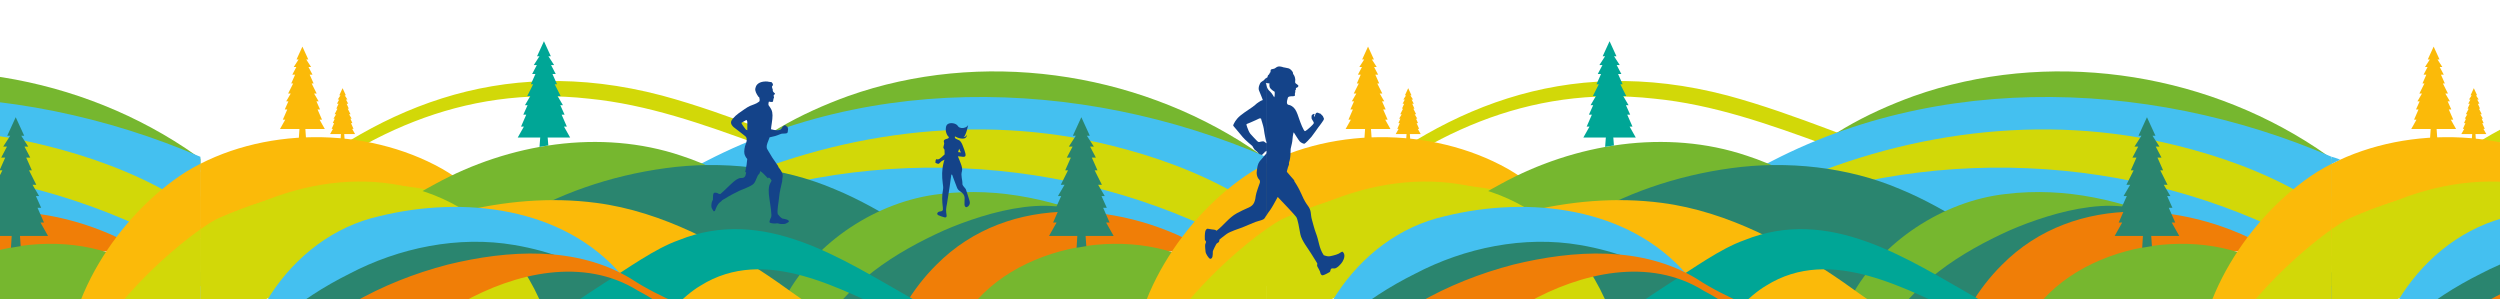 <?xml version="1.0" encoding="UTF-8"?> <svg xmlns="http://www.w3.org/2000/svg" xmlns:xlink="http://www.w3.org/1999/xlink" version="1.1" id="Слой_1" x="0px" y="0px" viewBox="0 0 1920 230" style="enable-background:new 0 0 1920 230;" xml:space="preserve"> <style type="text/css"> .st0{clip-path:url(#SVGID_00000098919505293037910110000008075077678441583774_);fill:#76B72F;} .st1{clip-path:url(#SVGID_00000098919505293037910110000008075077678441583774_);fill:#D2D808;} .st2{clip-path:url(#SVGID_00000098919505293037910110000008075077678441583774_);fill:#2A856F;} .st3{clip-path:url(#SVGID_00000098919505293037910110000008075077678441583774_);fill:#44C0F0;} .st4{clip-path:url(#SVGID_00000098919505293037910110000008075077678441583774_);fill:#F07E07;} .st5{clip-path:url(#SVGID_00000098919505293037910110000008075077678441583774_);fill:#FBBA09;} .st6{clip-path:url(#SVGID_00000098919505293037910110000008075077678441583774_);fill:#00A696;} .st7{clip-path:url(#SVGID_00000098919505293037910110000008075077678441583774_);fill:#144389;} .st8{clip-path:url(#SVGID_00000038387196336316721170000006171845905264400286_);fill:#76B72F;} .st9{clip-path:url(#SVGID_00000038387196336316721170000006171845905264400286_);fill:#D2D808;} .st10{clip-path:url(#SVGID_00000038387196336316721170000006171845905264400286_);fill:#2A856F;} .st11{clip-path:url(#SVGID_00000038387196336316721170000006171845905264400286_);fill:#FBBA09;} .st12{clip-path:url(#SVGID_00000038387196336316721170000006171845905264400286_);fill:#44C0F0;} .st13{clip-path:url(#SVGID_00000038387196336316721170000006171845905264400286_);fill:#F07E07;} .st14{clip-path:url(#SVGID_00000038387196336316721170000006171845905264400286_);fill:#00A696;} .st15{clip-path:url(#SVGID_00000038387196336316721170000006171845905264400286_);fill-rule:evenodd;clip-rule:evenodd;fill:#144389;} .st16{clip-path:url(#SVGID_00000038387196336316721170000006171845905264400286_);fill:#144389;} .st17{clip-path:url(#SVGID_00000036963206391004309060000017808842407371974844_);} .st18{clip-path:url(#SVGID_00000041986629020285800130000004845180425388933563_);} .st19{clip-path:url(#SVGID_00000056409351579622475010000004264620920265676166_);fill:#00A696;} .st20{clip-path:url(#SVGID_00000056409351579622475010000004264620920265676166_);fill:#F07E07;} .st21{clip-path:url(#SVGID_00000116915269401816527020000018238307256722078849_);fill:#00A696;} .st22{clip-path:url(#SVGID_00000116915269401816527020000018238307256722078849_);fill:#F07E07;} .st23{clip-path:url(#SVGID_00000016054031652428908150000007522117183508498599_);fill:#00A696;} .st24{clip-path:url(#SVGID_00000016054031652428908150000007522117183508498599_);fill:#F07E07;} .st25{clip-path:url(#SVGID_00000109740202758170841350000006608732236482019005_);fill:#00A696;} .st26{clip-path:url(#SVGID_00000109740202758170841350000006608732236482019005_);fill:#F07E07;} .st27{clip-path:url(#SVGID_00000018206028455688012260000000765880330718393499_);fill:#76B72F;} .st28{clip-path:url(#SVGID_00000018206028455688012260000000765880330718393499_);fill:#D2D808;} .st29{clip-path:url(#SVGID_00000018206028455688012260000000765880330718393499_);fill:#2A856F;} .st30{clip-path:url(#SVGID_00000018206028455688012260000000765880330718393499_);fill:#FBBA09;} .st31{clip-path:url(#SVGID_00000018206028455688012260000000765880330718393499_);fill:#44C0F0;} .st32{clip-path:url(#SVGID_00000018206028455688012260000000765880330718393499_);fill:#F07E07;} .st33{clip-path:url(#SVGID_00000018206028455688012260000000765880330718393499_);fill:#00A696;} .st34{clip-path:url(#SVGID_00000018206028455688012260000000765880330718393499_);fill-rule:evenodd;clip-rule:evenodd;fill:#144389;} .st35{clip-path:url(#SVGID_00000165230761509010338510000005095382188127873470_);fill:#D2D808;} .st36{clip-path:url(#SVGID_00000165230761509010338510000005095382188127873470_);fill:#2A856F;} .st37{clip-path:url(#SVGID_00000165230761509010338510000005095382188127873470_);fill:#FBBA09;} .st38{clip-path:url(#SVGID_00000165230761509010338510000005095382188127873470_);fill:#76B72F;} .st39{clip-path:url(#SVGID_00000165230761509010338510000005095382188127873470_);fill:#44C0F0;} .st40{clip-path:url(#SVGID_00000165230761509010338510000005095382188127873470_);fill:#00A696;} .st41{clip-path:url(#SVGID_00000165230761509010338510000005095382188127873470_);fill:#F07E07;} </style> <g> <defs> <rect id="SVGID_1_" x="-321.66" y="21.24" width="475.59" height="208.76"></rect> </defs> <clipPath id="SVGID_00000040554426045774645510000014687840539774465166_"> <use xlink:href="#SVGID_1_" style="overflow:visible;"></use> </clipPath> <path style="clip-path:url(#SVGID_00000040554426045774645510000014687840539774465166_);fill:#76B72F;" d="M-266.02,133.71 c27.25-27.92,62.54-46.72,99.03-59.94c101.76-36.07,219.57-19.41,309.19,39.87c8.01,5.37,15.73,11.2,23.29,17.12l-1.33,2.53 c-18.12-4.88-36.4-10.91-54.42-15.78C-16.32,80.81-143.79,77.19-264.4,135.74L-266.02,133.71z"></path> <path style="clip-path:url(#SVGID_00000040554426045774645510000014687840539774465166_);fill:#D2D808;" d="M171.49,270.99 c-6.49-1.88-12.89-4-19.18-6.43c-44.38-17.93-87.72-38.33-131.5-57.75c-83.48-37.25-166.93-74.76-252.44-107.19 c-25.75-9.66-51.86-19.08-78.49-26.27c-126.58-33.3-223.29,12.42-302.37,80.6l0.58,8.74c68.4-58.18,147.57-97.82,245.74-86.91 c45.01,4.43,87.99,19.64,130.33,35.13c119.68,44.81,235.94,97.99,353.69,147.59c12.67,5.22,25.49,10.66,38.49,15.1 c7.94,2.52,16.15,4.76,24.59,6.7l-0.47-7.02C177.44,272.55,174.45,271.79,171.49,270.99"></path> <path style="clip-path:url(#SVGID_00000040554426045774645510000014687840539774465166_);fill:#2A856F;" d="M-453.91,216.07 l82.37,33.56c0,0,96.21,53.35,103.4,55.61c7.18,2.25,73.62,14.21,75.78,14.07c2.15-0.15,68-1.44,70.58-1.62 c2.59-0.18,34.47-14.43,34.47-14.43l0.62-14.12c0,0-287.39-136.23-344.5-95.6C-463.77,216.73-453.91,216.07-453.91,216.07"></path> <polygon style="clip-path:url(#SVGID_00000040554426045774645510000014687840539774465166_);fill:#2A856F;" points="-246.08,168.1 -286.41,172.73 -197.79,238.35 -145.18,192.37 "></polygon> <path style="clip-path:url(#SVGID_00000040554426045774645510000014687840539774465166_);fill:#D2D808;" d="M52.26,303.29 c-3.7-37.88,23.35-73.1,51.12-96.24c64.07-53.86,182.98-87.28,262.39-53.4c17.37,7.66,33.36,19.68,42.77,35.35 c-46.29-23.96-97.77-15.28-146.12-4.79C196.67,199.33,80.54,237.1,52.26,303.29"></path> <path style="clip-path:url(#SVGID_00000040554426045774645510000014687840539774465166_);fill:#44C0F0;" d="M-339.53,156.81 c19.91-10.92,43.35-22.87,63.93-33.31c141.6-73.06,316.6-59.95,456.79,9.54c21.91,10.82,41.14,22.38,62.51,32.17 c20.2,9.11,40.96,15.8,62.73,20.84c29.99,6.07,60.13,12.37,91.46,6.42c-5.82,5.96-13.05,10.75-20.78,14.46 c-47.18,20.61-102.58,16.78-150.13-1.1c-37.59-14.47-71.39-34.38-108.54-48.41c-120.74-49.74-256.93-58.52-374.8,3.73 c-20.31,10.45-42.75,22.1-62.82,33.28L-339.53,156.81z"></path> <path style="clip-path:url(#SVGID_00000040554426045774645510000014687840539774465166_);fill:#D2D808;" d="M109.82,188.64 c-77.67-51-175.72-66.91-267.08-54.18c-36.9,5.13-73.03,14.9-108.12,28.26l-7.1-16.79c94.94-44.32,204.57-59.69,307.1-34.26 c33.76,8.34,67.12,20.28,97.4,37.79c0.9,0.51,2.61,1.6,3.49,2.16L109.82,188.64z"></path> <path style="clip-path:url(#SVGID_00000040554426045774645510000014687840539774465166_);fill:#44C0F0;" d="M-322.47,180.45 c132.8-67.37,296.51-68.45,431.15-6.03l-5.33,12.83c-66.09-24.54-137.18-35.17-207.2-29.12c-51.82,4.3-103.01,17.14-150.66,37.79 c-13.63,5.98-26.96,12.49-39.72,20.03c-1.68,0.99-3.63,2.2-4.76,2.96L-322.47,180.45z"></path> <path style="clip-path:url(#SVGID_00000040554426045774645510000014687840539774465166_);fill:#76B72F;" d="M-76.35,217.27 c-61.47,6.93-120.12-16.83-176.75-36.52c-90.97-32.29-153.79-11.08-243.96,8.24c-9.7,2.01-19.49,4.11-29.78,5.34l-8.39-17.37 c15.52-14.08,32.66-25.88,51.12-35.7c56.56-30.99,126.86-42.6,188.95-21.65c40.55,13.13,73.26,38.85,108.35,59.86 C-153.15,200.14-115.91,213.31-76.35,217.27"></path> <path style="clip-path:url(#SVGID_00000040554426045774645510000014687840539774465166_);fill:#2A856F;" d="M48.84,213.36 c-40.08,10.18-81.57,14.65-123.22,9.3c-40.33-4.73-80.47-21.75-118.45-30.95c-36.44-9.16-72-10.15-109.54-7.98 c-29.19,1.36-58.5,4.17-87.79,5.51c-10.09,0.49-20.3,0.93-30.83,0.5l-5.34-18.54c35.87-22.51,77.1-36.32,118.94-42.04 c42.96-5.94,89.88-1.08,130.08,16.16c39.01,16.02,69.49,41.41,108.23,54.97C-31.82,214.06,9.11,215.35,48.84,213.36"></path> <path style="clip-path:url(#SVGID_00000040554426045774645510000014687840539774465166_);fill:#44C0F0;" d="M36.07,172.4 c-93.67-13.55-168.27-10.03-229.25,71.88"></path> <path style="clip-path:url(#SVGID_00000040554426045774645510000014687840539774465166_);fill:#76B72F;" d="M36.07,172.4 c-39.84,5.46-84.36,8.68-121.03,23.67c-35.01,14.02-59.81,39.27-86.32,64.52l-43.8-32.62c22.9-42.33,70.5-73.55,118.46-78.96 C-49.76,143.29-5.94,154.16,36.07,172.4"></path> <path style="clip-path:url(#SVGID_00000040554426045774645510000014687840539774465166_);fill:#2A856F;" d="M26.11,173.27 c-30.97-7.31-70.98,26.8-94.2,45.07c-25.9,21.75-51.66,46.77-76.85,68.72l-44.31-31.93c21.27-37.64,57.93-61.14,96.12-78.32 C-61.6,163.21-1.37,144.24,26.11,173.27"></path> <path style="clip-path:url(#SVGID_00000040554426045774645510000014687840539774465166_);fill:#F07E07;" d="M109.62,192.71 c-42.28,0.08-87.15,1.12-123.95,19.2c-35.42,17.6-52.7,46.16-74.11,79.29l-49.82-22.36c7.06-24.22,20.56-47.16,38.9-65.4 C-43.22,146.71,46.24,154.63,109.62,192.71"></path> <path style="clip-path:url(#SVGID_00000040554426045774645510000014687840539774465166_);fill:#76B72F;" d="M111.18,208.08 c-32.46,9.19-59.65,24.21-84.56,43.62c-9.94,7.91-19.88,17.72-28.06,26.76c-6.8,7.32-11,13.97-17.82,20.08l-71.63-16.45 c0.74-13.65,5.68-26.31,12-36.88C-43.66,186.01,57.23,169.5,111.18,208.08"></path> <path style="clip-path:url(#SVGID_00000040554426045774645510000014687840539774465166_);fill:#FBBA09;" d="M301.37,159.18 c-37.25-1.7-73.2,9.36-106.97,23.18c-13.12,5.22-31.98,16.97-44.7,23.75c-34.53,18.38-65.08,43.75-101.23,59.98 c-73.99,34.1-158.59,32.01-237.1,15.76c-20.19-4.64-40.12-11.37-58.13-19.95c-26.73-12.45-48.1-28-73.66-39.69 c-75.37-36.26-159.05-19.11-238.59-2.94l-6.43-17.82c61.64-32.04,133.95-55.03,205.02-45.63c50.85,6.62,98.8,32.8,139.46,61.03 c29.98,21.31,59.45,43.44,96.34,50.32c78.15,14.48,145.38-7.83,205.94-57.49c28.01-21.13,49.68-51.77,84.34-63.73 C207.36,132.29,265.63,130.53,301.37,159.18"></path> <path style="clip-path:url(#SVGID_00000040554426045774645510000014687840539774465166_);fill:#FBBA09;" d="M50.97,316.29 C46.2,246.17,91,170.36,142.69,133.43c57.64-39.48,138.5-39.63,196.86-2.92c13.71,8.84,27,20.28,35.66,35.15 c-11.76-7-23.47-11.43-36.1-14.79c-50.37-12.75-106.11-9.18-154.01,12.46c-14.09,6.24-26.9,15.53-38.95,25.78 C107.14,222.9,73.58,266.67,50.97,316.29"></path> <path style="clip-path:url(#SVGID_00000040554426045774645510000014687840539774465166_);fill:#00A696;" d="M-10.99,238.35 c-10.91,18.66-34.66,25.54-55.16,23.87c-20.82-1.62-40.11-9.82-58.75-18.13c-47.23-21.59-105.68-56.04-155.59-24.66 c-12.97,7.52-29.67,26.03-40.51,36.68c-40.19,39.34-76.81,84.39-128.26,111.02c-95.97,54.87-203.82,37.14-255.22-66.8 c-27.07-56.34-30.17-133.48,13.21-181.94c-29.8,79.51,20.7,195.21,104.98,212.51c40.43,8.15,81.03-10.74,115.38-31.58 c24.18-14.32,43.72-31.46,67.93-48.7c16.27-11.76,32.93-23.14,49.86-34.01c16.62-10.3,37.47-25.65,56.03-32.19 c65.34-26.29,125.05,14.29,179.44,45.14c25.07,13.33,51.82,27.52,80.16,20.23C-28.17,247.18-20.03,242.48-10.99,238.35"></path> <path style="clip-path:url(#SVGID_00000040554426045774645510000014687840539774465166_);fill:#F07E07;" d="M237.31,105.84 c16.95,105.52-54.21,206.84-148.08,251.04C17,392.51-73.57,392.99-146.95,357.49c-23.16-10.51-45.22-25.57-64.26-42.55 l-28.27-25.15c-9.35-8.21-19.04-15.85-28.8-23.39c-19.53-15.04-38.25-31.75-60.06-43.09c-41.88-26.18-94.56-13.7-135.03,8.98 c-44.84,24.65-125.49,85.34-140.3,133.97c-6.97,21.58-6.35,46.2-8.82,70.11c-40.83-48.41-39.57-107.42,3.3-154.24 c36.19-39.85,83.39-65.59,134.69-78.93c46.25-11.29,98.75-14.59,140.76,10.89c23.31,15.37,49.95,24.45,75.4,35.6 c11.37,5.01,22.68,10.13,34.32,14.7c39.29,15.8,79.85,26.3,117.93,44.27C38.84,373.29,222.62,265.4,237.31,105.84"></path> <rect x="32.39" y="209.84" style="clip-path:url(#SVGID_00000040554426045774645510000014687840539774465166_);fill:#76B72F;" width="44.04" height="21.53"></rect> <path style="clip-path:url(#SVGID_00000040554426045774645510000014687840539774465166_);fill:#D2D808;" d="M52.26,303.29 c-3.7-37.88,23.35-73.1,51.12-96.24c64.07-53.86,182.98-87.28,262.39-53.4c17.37,7.66,33.36,19.68,42.77,35.35 c-46.29-23.96-97.77-15.28-146.12-4.79C196.67,199.33,80.54,237.1,52.26,303.29"></path> <path style="clip-path:url(#SVGID_00000040554426045774645510000014687840539774465166_);fill:#2A856F;" d="M69.65,373.93 c10.69-74.13,49.85-148.41,115.29-187.98c48.21-28.35,111.86-38.07,163.24-12.53c40.05,20.4,67.55,56.83,85.39,96.42 c-28.8-28.38-58.94-57.71-96.21-72.19c-35.6-13.79-76.24-10.76-112.04,1.16C147.75,226.43,100.3,299.97,69.65,373.93"></path> <path style="clip-path:url(#SVGID_00000040554426045774645510000014687840539774465166_);fill:#FBBA09;" d="M51.24,295.13 c-4.86-62.6,39.84-130.21,91.48-163.1c57.6-35.16,138.45-35.2,196.85-2.36c13.72,7.91,27.03,18.13,35.71,31.41 c-11.76-6.26-23.49-10.23-36.11-13.25c-50.39-11.45-106.13-8.33-154,10.93c-14.08,5.55-26.88,13.83-38.92,22.96 C107.29,211.85,73.79,250.88,51.24,295.13"></path> <rect x="131.05" y="196.58" style="clip-path:url(#SVGID_00000040554426045774645510000014687840539774465166_);fill:#D2D808;" width="33.46" height="45.77"></rect> <path style="clip-path:url(#SVGID_00000040554426045774645510000014687840539774465166_);fill:#144389;" d="M-226.58,69.44 c1.09,3.18-2.95,3.55-5.36,4.94c-2.43,1.43-3.91,5.07-4.83,7.61c-1.27,3.51-2.19,5.37-3.07,8.98c-0.79,3.27,0.06,4.81,3.36,4.42 c1.3-0.15,5.08-0.71,6.17-0.62c-1.42,3.21-2.81,6.89-3.91,9.81c-1.21,3.2-2.05,6.71-1.23,9.39c1.68,5.39-0.88,10.86-0.65,16.13 c0.05,1.08-1.02,2.27-1.72,3.3c-0.84,1.26-2.24,2.27-2.73,3.63c-1.68,4.69-3.04,9.5-4.58,14.24c-0.87,2.69-0.5,5.14,1.57,7.06 c0.77,0.72,2.32,1.49,3.01,1.17c0.88-0.4,1.72-1.87,1.78-2.93c0.16-2.81-0.17-5.65-0.17-8.48c0.01-4.24,2.93-6.99,5.95-8.93 c1.99-1.28,3.15-2.72,3.8-4.62c1.57-4.58,3.53-8.68,5.05-13.27c0.35-1.03,0.61-2.41,1.31-3.31c0.3,0.1,0.59,0.21,0.87,0.31 c0.68,4.95,1.3,9.92,2.04,14.86c1.1,7.36,2.28,14.69,3.44,22.03c0.38,2.44,1.08,4.86,1.16,7.3c0.08,2.5-0.32,5.04-0.68,7.53 c-0.34,2.33,1.07,2.94,2.74,2.52c2.81-0.71,5.56-1.75,8.22-2.92c0.6-0.27,1.23-1.91,0.95-2.42c-0.49-0.88-1.63-1.84-2.58-1.95 c-4.17-0.48-5.06-1.19-4.51-5.37c0.99-7.57,1.31-15.05-0.22-22.62c-0.52-2.6,0.01-5.47,0.36-8.17c1.1-8.55,1.18-17.04-0.96-25.44 c-0.18-0.71-0.34-1.55-0.53-2.4c-0.46-0.85-0.71-1.56-0.85-2.15c0.58,0.39,1.17,0.71,1.71,0.92c1.98,0.73,3.23,1.85,3.46,2.2 c0.23,0.36,0.6,0.84,1.06,1.1c0.46,0.26,1.32,1.09,1.32,1.09l0.9,0l0.53-0.21c0,0,0.8-0.23,1.27-0.41 c0.47-0.18,0.84-0.33,1.46-1.03c0.62-0.69-0.41-1.71-0.41-1.71s0.23-0.09,0.23-0.54c0-0.45-0.21-0.99-0.67-1.7 c-0.46-0.71-1.79-0.01-1.79-0.01s-1.02,0.14-2.65-0.83c-1.07-0.63-4.31-3.6-6.44-5.56c0.01-1.11,0.09-3.51,0.18-6.03 c0.96-1.18,1.66-2.51,1.39-3.3c-0.29-0.88-0.72-2.92-1.04-4.44l0.04-0.3l0.03,0.05c0-0.28,0.03-0.55,0.1-0.81 c0.78-2.55,0.4-3.64-2.14-4.63c-0.67-0.27-1.42-0.32-2.11-0.56c-0.5-0.18-1.25-0.55-1.63-1.06c-0.25-0.35-0.34-0.76-0.05-1.22 c0.37-0.58,0.58-0.45,0.97-0.94c1.54-1.93,3.04-5.8,2.78-8.72c-0.24-2.71-0.1-5.07-2.76-6.77c-3.13-2-9.38-1.14-11.95,1.69 c-0.47,0.53-0.82,1.15-1.31,1.66c-0.95,1.01-2.32,1.5-3.68,1.71c-3.38,0.51-7.18-0.83-8.83-3.81c0.98,4.62,2.16,9.53,4.31,13.73 c0.37,0.74,0.93,1.29,1.59,1.68l-0.36,0c-2.73-0.03-4.28-3.27-4.28-3.27s0.43,2.37,1.61,3.72c1.17,1.34,2.88,1.81,6.59,1.33 C-230.71,71.65-227.73,69.98-226.58,69.44 M-233.76,89.03c1.03-1.47,0.74-2.13,1.81-3.94l1.41,4.34c0,0-1.57,0.16-2.2,0.23 C-233.37,89.74-234.78,90.5-233.76,89.03"></path> <polygon style="clip-path:url(#SVGID_00000040554426045774645510000014687840539774465166_);fill:#2A856F;" points="10.57,155.41 12.08,155.6 13.58,155.41 15.88,189.05 8.42,190.29 "></polygon> <polygon style="clip-path:url(#SVGID_00000040554426045774645510000014687840539774465166_);fill:#2A856F;" points="-6.94,170.9 -9.63,170.9 -4.67,159.57 -7.46,159.57 -3.43,150.6 -5.91,150.6 -0.85,141.95 -3.74,141.95 1.84,130.82 -0.33,130.82 4.01,121.03 0.91,121.03 5.35,112.58 2.46,112.58 7.83,104.24 5.56,104.24 12.07,90.02 18.59,104.24 16.31,104.24 21.68,112.58 18.79,112.58 23.24,121.03 20.13,121.03 24.48,130.82 22.3,130.82 27.89,141.95 25,141.95 30.06,150.6 27.58,150.6 31.61,159.57 28.81,159.57 33.78,170.9 31.09,170.9 36.88,181.2 12.07,181.2 -12.74,181.2 "></polygon> </g> <g> <defs> <rect id="SVGID_00000157278251395339030420000005412385763723335053_" x="153.93" y="21.24" width="818.39" height="208.76"></rect> </defs> <clipPath id="SVGID_00000004513040668028341650000015487038638238942631_"> <use xlink:href="#SVGID_00000157278251395339030420000005412385763723335053_" style="overflow:visible;"></use> </clipPath> <path style="clip-path:url(#SVGID_00000004513040668028341650000015487038638238942631_);fill:#76B72F;" d="M552.38,133.71 c27.25-27.92,62.54-46.72,99.03-59.94c101.76-36.07,219.57-19.41,309.19,39.87c8.01,5.37,15.73,11.2,23.29,17.12l-1.33,2.53 c-18.12-4.88-36.4-10.91-54.42-15.78C802.08,80.81,674.61,77.19,554,135.74L552.38,133.71z"></path> <path style="clip-path:url(#SVGID_00000004513040668028341650000015487038638238942631_);fill:#D2D808;" d="M989.89,270.99 c-6.49-1.88-12.89-4-19.18-6.43c-44.38-17.93-87.72-38.33-131.5-57.75c-83.48-37.25-166.93-74.76-252.44-107.19 C561,89.95,534.9,80.53,508.27,73.34c-126.58-33.3-223.29,12.42-302.37,80.6l0.58,8.74c68.4-58.18,147.57-97.82,245.74-86.91 c45.01,4.43,87.99,19.64,130.33,35.13c119.68,44.81,235.94,97.99,353.69,147.59c12.67,5.22,25.49,10.66,38.49,15.1 c7.94,2.52,16.15,4.76,24.59,6.7l-0.47-7.02C995.84,272.55,992.85,271.79,989.89,270.99"></path> <path style="clip-path:url(#SVGID_00000004513040668028341650000015487038638238942631_);fill:#2A856F;" d="M364.49,216.07 l82.37,33.56c0,0,96.21,53.35,103.4,55.61c7.18,2.25,73.62,14.21,75.78,14.07c2.15-0.15,68-1.44,70.58-1.62 c2.59-0.18,34.47-14.43,34.47-14.43l0.62-14.12c0,0-287.39-136.23-344.5-95.6C354.63,216.73,364.49,216.07,364.49,216.07"></path> <polygon style="clip-path:url(#SVGID_00000004513040668028341650000015487038638238942631_);fill:#2A856F;" points="572.32,168.1 531.99,172.73 620.6,238.35 673.22,192.37 "></polygon> <path style="clip-path:url(#SVGID_00000004513040668028341650000015487038638238942631_);fill:#D2D808;" d="M870.65,303.29 c-3.7-37.88,23.35-73.1,51.12-96.24c64.07-53.86,182.98-87.28,262.39-53.4c17.37,7.66,33.36,19.68,42.77,35.35 c-46.29-23.96-97.77-15.28-146.12-4.79C1015.07,199.33,898.95,237.1,870.65,303.29"></path> <path style="clip-path:url(#SVGID_00000004513040668028341650000015487038638238942631_);fill:#FBBA09;" d="M51.24,301.75 c-4.86-62.6,39.84-130.21,91.48-163.1c57.6-35.16,138.45-35.2,196.85-2.36c13.72,7.91,27.03,18.14,35.71,31.41 c-11.76-6.26-23.49-10.23-36.11-13.25c-50.39-11.45-106.13-8.33-154,10.93c-14.08,5.55-26.88,13.83-38.92,22.96 C107.29,218.46,73.79,257.49,51.24,301.75"></path> <path style="clip-path:url(#SVGID_00000004513040668028341650000015487038638238942631_);fill:#D2D808;" d="M52.26,303.29 c-3.7-37.88,23.35-73.1,51.12-96.24c64.07-53.86,182.98-87.28,262.39-53.4c17.37,7.66,33.36,19.68,42.77,35.35 c-46.29-23.96-97.77-15.28-146.12-4.79C196.67,199.33,80.54,237.1,52.26,303.29"></path> <path style="clip-path:url(#SVGID_00000004513040668028341650000015487038638238942631_);fill:#D2D808;" d="M52.26,303.29 c-3.7-37.88,23.35-73.1,51.12-96.24c64.07-53.86,182.98-87.28,262.39-53.4c17.37,7.66,33.36,19.68,42.77,35.35 c-46.29-23.96-97.77-15.28-146.12-4.79C196.67,199.33,80.54,237.1,52.26,303.29"></path> <path style="clip-path:url(#SVGID_00000004513040668028341650000015487038638238942631_);fill:#FBBA09;" d="M51.24,295.13 c-4.86-62.6,39.84-130.21,91.48-163.1c57.6-35.16,138.45-35.2,196.85-2.36c13.72,7.91,27.03,18.13,35.71,31.41 c-11.76-6.26-23.49-10.23-36.11-13.25c-50.39-11.45-106.13-8.33-154,10.93c-14.08,5.55-26.88,13.83-38.92,22.96 C107.29,211.85,73.79,250.88,51.24,295.13"></path> <path style="clip-path:url(#SVGID_00000004513040668028341650000015487038638238942631_);fill:#44C0F0;" d="M478.87,156.81 c19.91-10.92,43.35-22.87,63.93-33.31c141.6-73.06,316.6-59.95,456.79,9.54c21.91,10.82,41.14,22.38,62.51,32.17 c20.2,9.11,40.96,15.8,62.73,20.84c29.99,6.07,60.13,12.37,91.46,6.42c-5.82,5.96-13.05,10.75-20.78,14.46 c-47.18,20.61-102.58,16.78-150.13-1.1c-37.59-14.47-71.39-34.38-108.54-48.41c-120.74-49.74-256.93-58.52-374.8,3.73 c-20.31,10.45-42.75,22.1-62.82,33.28L478.87,156.81z"></path> <path style="clip-path:url(#SVGID_00000004513040668028341650000015487038638238942631_);fill:#D2D808;" d="M928.22,188.64 c-77.67-51-175.72-66.91-267.08-54.18c-36.9,5.13-73.03,14.9-108.12,28.26l-7.1-16.79c94.94-44.32,204.57-59.69,307.1-34.26 c33.76,8.34,67.12,20.28,97.4,37.79c0.9,0.51,2.61,1.6,3.49,2.16L928.22,188.64z"></path> <path style="clip-path:url(#SVGID_00000004513040668028341650000015487038638238942631_);fill:#44C0F0;" d="M495.93,180.45 c132.8-67.37,296.51-68.45,431.15-6.03l-5.33,12.83c-66.09-24.54-137.18-35.17-207.2-29.12c-51.82,4.3-103.01,17.14-150.66,37.79 c-13.63,5.98-26.96,12.49-39.72,20.03c-1.68,0.99-3.63,2.2-4.76,2.96L495.93,180.45z"></path> <path style="clip-path:url(#SVGID_00000004513040668028341650000015487038638238942631_);fill:#76B72F;" d="M742.05,217.27 c-61.47,6.93-120.12-16.83-176.75-36.52c-90.97-32.29-153.79-11.08-243.96,8.24c-9.7,2.01-19.49,4.11-29.78,5.34l-8.39-17.37 c15.52-14.08,32.66-25.88,51.12-35.7c56.56-30.99,126.86-42.6,188.95-21.65c40.55,13.13,73.26,38.85,108.36,59.86 C665.25,200.14,702.48,213.31,742.05,217.27"></path> <path style="clip-path:url(#SVGID_00000004513040668028341650000015487038638238942631_);fill:#2A856F;" d="M867.23,213.36 c-40.08,10.18-81.57,14.65-123.22,9.3c-40.33-4.73-80.47-21.75-118.45-30.95c-36.44-9.16-72-10.15-109.54-7.98 c-29.19,1.36-58.5,4.17-87.79,5.51c-10.09,0.49-20.3,0.93-30.83,0.5l-5.34-18.54c35.87-22.51,77.1-36.32,118.94-42.04 c42.96-5.94,89.88-1.08,130.08,16.16c39.01,16.02,69.49,41.41,108.23,54.97C786.58,214.06,827.5,215.35,867.23,213.36"></path> <path style="clip-path:url(#SVGID_00000004513040668028341650000015487038638238942631_);fill:#44C0F0;" d="M854.47,172.4 c-93.67-13.55-168.27-10.03-229.25,71.88"></path> <path style="clip-path:url(#SVGID_00000004513040668028341650000015487038638238942631_);fill:#76B72F;" d="M854.47,172.4 c-39.84,5.46-84.36,8.68-121.03,23.67c-35.01,14.02-59.81,39.27-86.32,64.52l-43.8-32.62c22.9-42.33,70.5-73.55,118.46-78.96 C768.64,143.29,812.46,154.16,854.47,172.4"></path> <path style="clip-path:url(#SVGID_00000004513040668028341650000015487038638238942631_);fill:#2A856F;" d="M844.51,173.27 c-30.97-7.31-70.98,26.8-94.2,45.07c-25.9,21.75-51.66,46.77-76.85,68.72l-44.31-31.93c21.27-37.64,57.93-61.14,96.12-78.32 C756.79,163.21,817.03,144.24,844.51,173.27"></path> <path style="clip-path:url(#SVGID_00000004513040668028341650000015487038638238942631_);fill:#F07E07;" d="M928.02,192.71 c-42.28,0.08-87.15,1.12-123.95,19.2c-35.42,17.6-52.7,46.16-74.11,79.29l-49.82-22.36c7.06-24.22,20.56-47.16,38.9-65.4 C775.18,146.71,864.64,154.63,928.02,192.71"></path> <path style="clip-path:url(#SVGID_00000004513040668028341650000015487038638238942631_);fill:#76B72F;" d="M929.58,208.08 c-32.46,9.19-59.65,24.21-84.56,43.62c-9.94,7.91-19.88,17.72-28.06,26.76c-6.8,7.32-11,13.97-17.82,20.08l-71.63-16.45 c0.74-13.65,5.68-26.31,12-36.88C774.74,186.01,875.62,169.5,929.58,208.08"></path> <path style="clip-path:url(#SVGID_00000004513040668028341650000015487038638238942631_);fill:#FBBA09;" d="M1119.77,159.18 c-37.25-1.7-73.2,9.36-106.97,23.18c-13.12,5.22-31.98,16.97-44.7,23.75c-34.53,18.38-65.08,43.75-101.23,59.98 c-73.99,34.1-158.59,32.01-237.1,15.76c-20.19-4.64-40.11-11.37-58.13-19.95c-26.73-12.45-48.1-28-73.66-39.69 c-75.37-36.26-159.05-19.11-238.59-2.94l-6.43-17.82c61.64-32.04,133.95-55.03,205.02-45.63c50.85,6.62,98.8,32.8,139.45,61.03 c29.98,21.31,59.45,43.44,96.34,50.32c78.15,14.48,145.38-7.83,205.94-57.49c28.01-21.13,49.68-51.77,84.34-63.73 C1025.76,132.29,1084.03,130.53,1119.77,159.18"></path> <path style="clip-path:url(#SVGID_00000004513040668028341650000015487038638238942631_);fill:#FBBA09;" d="M869.37,316.29 c-4.77-70.12,40.03-145.93,91.72-182.86c57.64-39.48,138.5-39.63,196.86-2.92c13.71,8.84,27,20.28,35.66,35.15 c-11.76-7-23.47-11.43-36.1-14.79c-50.37-12.75-106.11-9.18-154.01,12.46c-14.09,6.24-26.9,15.53-38.95,25.78 C925.54,222.9,891.98,266.67,869.37,316.29"></path> <path style="clip-path:url(#SVGID_00000004513040668028341650000015487038638238942631_);fill:#D2D808;" d="M69.6,371.64 c-2.72-90.03,49.36-184.28,135.7-218.23c73.13-28.61,152.97-14.6,196.64,53.86c12.21,19.21,20.78,39.82,24.4,62.33 c-48.21-28.49-91.52-62.49-148.1-58.31C182.41,212.66,117.28,295.05,69.6,371.64"></path> <path style="clip-path:url(#SVGID_00000004513040668028341650000015487038638238942631_);fill:#44C0F0;" d="M182.74,325.59 c-6.89-69.17,38.44-143.84,108.65-159.58c64.17-15.75,140.72-7.27,185.69,44.88l-23.77-3.14c-47.02-6.55-93.42-1.74-139.3,8.48 C253.53,225.35,215.42,277.37,182.74,325.59"></path> <path style="clip-path:url(#SVGID_00000004513040668028341650000015487038638238942631_);fill:#2A856F;" d="M170.2,342.63 c-3.83-14.19-0.41-29.65,4.84-43.16c16.7-41.17,55.26-70.23,93.27-89.2c38.1-20.01,83.78-29.48,126.7-22.1 c14.11,2.39,27.84,6.12,40.97,11.33c-27.5,1.09-54.6,2.53-80.98,8.84C295.81,221.88,185.99,280.33,170.2,342.63"></path> <path style="clip-path:url(#SVGID_00000004513040668028341650000015487038638238942631_);fill:#00A696;" d="M807.41,238.35 c-10.91,18.66-34.66,25.54-55.16,23.87c-20.82-1.62-40.11-9.82-58.75-18.13c-47.23-21.59-105.68-56.04-155.59-24.66 c-12.97,7.52-29.67,26.03-40.51,36.68c-40.19,39.34-76.81,84.39-128.26,111.02c-95.97,54.87-203.82,37.14-255.22-66.8 c-27.07-56.34-30.17-133.48,13.21-181.94c-29.8,79.51,20.7,195.21,104.98,212.51c40.43,8.15,81.03-10.74,115.38-31.58 c24.18-14.32,43.72-31.46,67.93-48.7c16.26-11.76,32.93-23.14,49.86-34.01c16.62-10.3,37.47-25.65,56.03-32.19 c65.35-26.29,125.04,14.29,179.44,45.14c25.07,13.33,51.82,27.52,80.16,20.23C790.23,247.18,798.37,242.48,807.41,238.35"></path> <path style="clip-path:url(#SVGID_00000004513040668028341650000015487038638238942631_);fill:#F07E07;" d="M1055.71,105.84 c16.95,105.52-54.21,206.84-148.08,251.04c-72.23,35.63-162.79,36.11-236.18,0.61c-23.16-10.51-45.22-25.57-64.26-42.55 l-28.27-25.15c-9.35-8.21-19.04-15.85-28.8-23.39c-19.53-15.04-38.25-31.75-60.06-43.09c-41.88-26.18-94.56-13.7-135.03,8.98 c-44.84,24.65-125.49,85.34-140.3,133.97c-6.97,21.58-6.35,46.2-8.82,70.11c-40.83-48.41-39.57-107.42,3.3-154.24 c36.19-39.85,83.39-65.59,134.69-78.93c46.25-11.29,98.75-14.59,140.76,10.89c23.31,15.37,49.95,24.45,75.4,35.6 c11.37,5.01,22.68,10.13,34.32,14.7c39.29,15.8,79.85,26.3,117.93,44.27C857.24,373.29,1041.02,265.4,1055.71,105.84"></path> <rect x="850.79" y="209.84" style="clip-path:url(#SVGID_00000004513040668028341650000015487038638238942631_);fill:#76B72F;" width="44.04" height="21.53"></rect> <path style="clip-path:url(#SVGID_00000004513040668028341650000015487038638238942631_);fill:#D2D808;" d="M870.65,303.29 c-3.7-37.88,23.35-73.1,51.12-96.24c64.07-53.86,182.98-87.28,262.39-53.4c17.37,7.66,33.36,19.68,42.77,35.35 c-46.29-23.96-97.77-15.28-146.12-4.79C1015.07,199.33,898.95,237.1,870.65,303.29"></path> <path style="clip-path:url(#SVGID_00000004513040668028341650000015487038638238942631_);fill:#2A856F;" d="M888.05,373.93 c10.69-74.13,49.85-148.41,115.29-187.98c48.21-28.35,111.86-38.07,163.24-12.53c40.05,20.4,67.55,56.83,85.39,96.42 c-28.8-28.38-58.94-57.71-96.21-72.19c-35.6-13.79-76.24-10.76-112.04,1.16C966.15,226.43,918.69,299.97,888.05,373.93"></path> <path style="clip-path:url(#SVGID_00000004513040668028341650000015487038638238942631_);fill:#FBBA09;" d="M869.64,295.13 c-4.86-62.6,39.84-130.21,91.48-163.1c57.6-35.16,138.45-35.2,196.85-2.36c13.72,7.91,27.03,18.13,35.71,31.41 c-11.76-6.26-23.49-10.23-36.11-13.25c-50.39-11.45-106.13-8.33-154,10.93c-14.08,5.55-26.88,13.83-38.92,22.96 C925.69,211.85,892.19,250.88,869.64,295.13"></path> <rect x="949.45" y="196.58" style="clip-path:url(#SVGID_00000004513040668028341650000015487038638238942631_);fill:#D2D808;" width="33.46" height="45.77"></rect> <path style="clip-path:url(#SVGID_00000004513040668028341650000015487038638238942631_);fill-rule:evenodd;clip-rule:evenodd;fill:#144389;" d=" M985.26,51.63c0,0.08,2.85,0.46,4.16,0.84c1.3,0.39,2.15,1.46,2.54,1.85c0.38,0.38,0.84,1.31,0.84,1.31l0.15,1.08 c0,0,0.69,0.99,1,1.61c0.3,0.62,0.69,2.08,0.69,2.85c0,0.77-0.31,2.08,0.08,2.61c0.38,0.54,2.3,1.46,2.3,2.16 c0,0.69-0.77,1.15-0.77,1.15l-1.15,0.54l0.07,1l-0.54,0.77v0.77c0,0,0.08,0.46-0.08,0.85c-0.15,0.38-0.23,0.85-0.23,0.85l0.07,1.53 c0,0-0.46,0.54-1.77,0.54c-1.31,0-3.23-0.08-3.69,1.15c-0.46,1.23-0.92,3.39-0.62,4.31c0.31,0.92,0.77,1.08,1.69,1.23 c0.92,0.15,3,1.15,4.46,3.23c1.46,2.07,2.62,5.92,3.15,7.46c0.54,1.54,1.23,3.46,2.15,5.62c0.93,2.15,1.77,3.61,2.23,3.77 c0.46,0.16,3.31-2.23,4.15-3.08c0.84-0.84,2.77-2.54,2.77-3.23c0-0.69-1.7-2.85-1.77-3.54c-0.08-0.69-0.15-2.46,0.54-2.77 c0.7-0.31,1.16-0.84,1.62-0.62c0.46,0.23-0.31,1.38-0.31,1.38l0.31,1.08c0,0,0.85-2.62,1.23-3c0.39-0.39,1.01-0.46,1.46-0.39 c0.46,0.08,0.92,0.54,0.92,0.54s0.69-0.16,1.15,0.31l0.77,0.77l0.69,0.69c0,0,0.46,0.47,0.54,0.84c0.08,0.39,0.08,0.23,0.31,0.7 c0.23,0.46,0.31,0.46,0.23,1.15c-0.08,0.69-1.08,1.77-1.77,2.92c-0.69,1.15-2.31,3-2.54,3.39c-0.23,0.38-4.07,5.76-5.23,7.22 c-1.15,1.46-4.77,5.16-5.38,5.31c-0.62,0.15-2.69-0.77-3.61-1.77c-0.92-1-4.61-7-4.61-7s-0.16,0.31-0.31,0.84 c-0.15,0.54-0.69,3.61-0.69,4.84c0,1.23-0.85,4.85-1.08,5.69c-0.23,0.85-0.46,1.77-0.38,3.85c0.07,2.07-0.39,5.53-0.77,6.69 c-0.38,1.16-0.46,1.31-0.46,1.84c0,0.54,0.23,0.77-0.31,1.92c-0.54,1.16-0.62,1.92-0.77,2.38c-0.16,0.46-0.47,1.46-0.54,1.92 c-0.08,0.46,1.23,1.85,1.69,2.31c0.46,0.46,0.77,0.84,1.69,1.99c0.93,1.16,2.31,2.62,2.31,2.62v0.54c0,0,3.46,5.13,5.53,10.05 c2.08,4.92,3.85,7.46,4.61,8.46c3.5,4.55,2.09,6.58,3.48,11.33c0.38,1.31,1.97,7.54,3.05,10.23c2.36,5.9,2.24,11.42,6,16.9 c0,0,1.16,0.33,1.64,0.53c0.48,0.21,1.64,0.34,2.39,0.34c0.75,0,5.54-1.07,7.38-2.03c1.84-0.95,2.59-1.92,3.2-1.37 c2.03,1.8,1.28,5.09-0.3,7.63c-0.99,1.61-4.12,5.07-6.12,5.07c-1.29,0-2.46-0.4-2.86,0.82c-0.41,1.23-0.27,1.64-0.95,2.05 c-0.68,0.41-4.03,2.25-5.12,2.39c-1.09,0.14-1.71-1.1-1.84-1.71c-0.14-0.62-0.41-1.71-0.89-2.39c-0.48-0.68-0.63-1.46-1.04-1.94 c-0.4-0.46-0.96-2.01-0.4-2.63c0.27-0.31-2.87-4.8-4.84-8.13c-1.97-3.32-7.3-9.92-8.22-14.69c-0.92-4.77-1.92-11.57-3.19-13.33 c-1.27-1.75-10.56-11.61-14.19-15.34c-1.99,3.69-4.63,8.48-5.74,9.93c-6.23,8.18-1.77,6.43-11.14,9.23 c-1.09,0.32-7.85,3.36-10.25,4.26c-2.4,0.9-9.34,3.09-12.03,5.04c-2.68,1.95-5.48,4.28-5.48,4.28s-0.11,1.78-0.58,1.99 c-0.47,0.21-1.73,1.25-1.73,1.25s-2.82,5.16-2.77,6.07c0.05,0.9-0.1,3.2-0.27,3.78c-0.17,0.57-0.61,1.73-1.71,1.66 c-1.1-0.07-3.37-3.89-3.55-5.09c-0.18-1.2-0.51-4.81-0.36-5.73c0.16-0.92,0.9-1.83,0.58-2.54c-0.32-0.71-0.67-0.69-0.81-1.34 c-0.15-0.65-0.04-5.03,0.34-6.4c0.38-1.37,1.29-2.06,1.81-2.01c0.52,0.05,2.47,0.45,3.23,0.55c0.75,0.09,1.62,0.13,2.11,0.27 c0.49,0.14,0.7,0.12,0.94,0.36l0.59,0.38c5.43-4.11,9.44-10.09,15.56-13.43c2.52-1.38,6.26-3.17,7.76-3.78 c4.3-1.74,6.05-3.3,6.76-9.61c0.25-2.26,2.72-8.72,3.1-9.9c0.38-1.18-0.13-1.37,0.03-1.9c-1.9-1.98-2.76-4.39-2.3-7.32 c0.31-1.92,0.31-5.23,2.62-7.92c2.3-2.69,3.3-3.69,3.45-4.08c0.15-0.38,0.7-0.69,0.7-0.69s0.38-0.46,0.46-0.92 c0.08-0.46,0.15-2,0.15-2s-0.23,0.46-0.61,0.7c-0.39,0.23-0.7,0.08-0.77,0.46c-0.08,0.38-0.61,0.92-0.61,0.92s-0.54,0-0.62,0.38 c-0.07,0.38-1,0.92-1,0.92s-2.08-0.54-2.69-1.53c-0.62-1-2.38-2.08-3-2.85c-0.61-0.77-1.46-2.46-1.46-2.46s-6.15-5.16-7.46-6.92 c-1.31-1.77-5.69-6.69-6.31-7.54c-0.62-0.84-1.31-1.15-0.84-2c0.46-0.85,1.54-3.84,5.38-7c3.85-3.16,9.69-6.54,11.3-8.15 c1.62-1.62,4.23-3.16,5.08-3.46l0.84-0.31c0,0-2.08-5.46-2.92-7.31c-0.84-1.85,0.39-5.46,1.62-6.46c1.23-1,2-1.31,2-1.31 s1.15-1.38,1.77-1.84c0.62-0.47,1-0.23,1-0.85c0-0.61,0.46-1.31,0.46-1.31s0.46-0.23,0.77-0.69c0.31-0.46,0.62-1.31,0.62-1.31 s0.46,0.07,0.46-0.62c0-0.69-0.08-1.69,0.77-1.92c0.84-0.23,1.92-0.31,2.54-0.69c0.62-0.38,1.62-1.23,2.31-1.31 c0.7-0.08,0.23-0.23,1.54-0.16C984.11,51.17,985.26,51.55,985.26,51.63 M968.5,91.08c-0.16,0,1.84,5.77,2.08,7.77 c0.23,2,0.84,5.38,1.07,6.3c0.23,0.92,1,5,1,5s-1.38-1.23-2-1.54c-0.62-0.31-3.62,0.46-3.62,0.46s-0.69,0.23-1.85-1.08 c-1.15-1.31-3.61-3.61-4.84-5.15c-1.22-1.53-1.99-3.84-2.46-5.07c-0.46-1.23-0.62-2.15-0.62-2.15l0.23-0.38c0,0,5.08-2,7-3 c1.92-1,3.07-1.38,3.07-1.38L968.5,91.08 M974.88,64.09c0,0-0.62,2.38,0.77,3.92c1.39,1.54,3.15,2.46,3.15,2.46s0.15,1.92,0,2.92 c-0.15,1.01-0.38,1.31-0.38,1.31s-1.69-3.08-3.07-4.31c-1.38-1.23-2.38-2.54-2.69-4.38c-0.31-1.84-0.69-2.23-0.31-2.23 c0.38,0,1,0.16,1.38,0.16C974.12,63.94,974.88,64.09,974.88,64.09"></path> <path style="clip-path:url(#SVGID_00000004513040668028341650000015487038638238942631_);fill:#144389;" d="M733.42,104.75 c0.7,0.32,2.49,1.34,4.43,1.59c2.24,0.29,3.27,0.01,3.97-0.8c0.71-0.81,0.97-2.24,0.97-2.24s-0.93,1.96-2.57,1.98H740 c0.4-0.24,0.73-0.57,0.96-1.01c1.3-2.54,2.01-5.5,2.6-8.29c-1,1.8-3.29,2.61-5.33,2.3c-0.82-0.13-1.65-0.42-2.22-1.03 c-0.3-0.31-0.51-0.68-0.79-1c-1.55-1.71-5.33-2.23-7.21-1.02c-1.6,1.03-1.52,2.45-1.66,4.08c-0.16,1.76,0.75,4.1,1.68,5.26 c0.23,0.3,0.36,0.22,0.58,0.57c0.17,0.28,0.12,0.52-0.03,0.73c-0.23,0.31-0.68,0.53-0.98,0.64c-0.42,0.15-0.87,0.18-1.27,0.34 c-1.53,0.6-1.76,1.25-1.29,2.79l0.06,0.49l0.02-0.03l0.03,0.18c-0.19,0.92-0.45,2.15-0.62,2.68c-0.16,0.48,0.26,1.28,0.84,1.99 c0.06,1.52,0.11,2.97,0.11,3.64c-1.29,1.18-3.25,2.98-3.89,3.35c-0.98,0.58-1.6,0.5-1.6,0.5s-0.8-0.43-1.08,0.01 c-0.28,0.43-0.41,0.75-0.41,1.03c0,0.27,0.14,0.32,0.14,0.32s-0.62,0.62-0.25,1.03c0.37,0.42,0.6,0.51,0.88,0.62 c0.28,0.11,0.76,0.25,0.76,0.25l0.32,0.13l0.54,0c0,0,0.52-0.5,0.79-0.66c0.28-0.16,0.5-0.45,0.64-0.67 c0.14-0.21,0.89-0.89,2.08-1.33c0.33-0.12,0.68-0.32,1.03-0.55c-0.09,0.36-0.23,0.79-0.51,1.3c-0.11,0.51-0.21,1.02-0.32,1.45 c-1.29,5.07-1.25,10.19-0.58,15.34c0.21,1.63,0.53,3.36,0.21,4.93c-0.92,4.57-0.73,9.08-0.13,13.65c0.33,2.52-0.21,2.95-2.72,3.24 c-0.58,0.07-1.26,0.64-1.56,1.18c-0.17,0.31,0.21,1.3,0.57,1.46c1.6,0.71,3.26,1.33,4.96,1.76c1.01,0.25,1.85-0.12,1.65-1.52 c-0.22-1.5-0.46-3.03-0.41-4.54c0.05-1.47,0.46-2.94,0.7-4.4c0.7-4.43,1.41-8.85,2.07-13.29c0.44-2.98,0.82-5.98,1.23-8.96 l0.53-0.19c0.42,0.55,0.59,1.38,0.79,2c0.92,2.77,2.11,5.24,3.05,8c0.4,1.14,1.09,2.01,2.29,2.79c1.82,1.17,3.59,2.83,3.59,5.39 c0,1.71-0.2,3.42-0.1,5.11c0.03,0.64,0.54,1.53,1.07,1.77c0.42,0.2,1.36-0.27,1.82-0.7c1.25-1.16,1.47-2.64,0.95-4.26 c-0.92-2.86-1.75-5.76-2.76-8.59c-0.29-0.82-1.13-1.43-1.65-2.19c-0.42-0.62-1.06-1.34-1.03-1.99c0.13-3.18-1.41-6.48-0.39-9.73 c0.5-1.61-0.01-3.73-0.74-5.66c-0.66-1.77-1.5-3.99-2.36-5.92c0.66-0.06,2.94,0.28,3.73,0.37c2,0.24,2.51-0.7,2.03-2.67 c-0.53-2.18-1.08-3.3-1.85-5.41c-0.55-1.53-1.44-3.73-2.91-4.59C735.2,106.89,732.76,106.67,733.42,104.75 M737.75,116.57 c0.62,0.89-0.24,0.43-0.62,0.38c-0.38-0.05-1.33-0.14-1.33-0.14l0.85-2.61C737.3,115.29,737.13,115.68,737.75,116.57"></path> <path style="clip-path:url(#SVGID_00000004513040668028341650000015487038638238942631_);fill-rule:evenodd;clip-rule:evenodd;fill:#144389;" d=" M566.15,147.38c-3.92,1.82-8.75,4.64-11.87,6.6l0.12,0.17c0,0-0.43,0.45-1.17,0.97c-2.26,1.62-3.27,4.45-4.13,6.82l-0.82,0.4 c0,0-0.28-0.08-0.57-0.62c-0.29-0.55-1.15-1.75-1.33-2.73c-0.18-0.98,0.06-3.54,0.63-4.58c0.57-1.04,0.56-0.71,0.57-3.13 c0.02-2.51,0.48-3.4,1.71-3.32c0.56,0.03,1.33,0.08,2.2,0.61c1.04,0.64,1.15,0.36,1.39,0.36l0.42,0.05 c3.59-3.07,6.31-6.07,9.81-9.13c0.92-0.8,3.78-3.3,6.11-3.16c3.85,0.23,3.32-3.08,3.83-4.22l-0.71-0.38c0,0,0.49-2.78,1.07-5.69 c0.13-1.41,0.29-2.93,0.47-4.29c-0.94-1.01-1.74-2.4-2.15-3.91c-0.48-1.81,0.18-5.9,1.01-7.57c0.7-1.41,1.15-3.89,0.24-5.36 c-0.25-0.4-0.63-0.69-0.99-0.97c-2.82-2.16-5.73-4.6-8.61-6.69c-0.96-0.95-1.94-2.07-1.97-3.42c-0.03-1.19,0.71-2.25,1.48-3.17 c2.38-2.86,6.05-5.22,9.12-7.32c1.29-0.88,2.6-1.72,4.03-2.36c2.23-1.01,4.73-1.51,6.62-3.06c0.53-0.24,0.71-0.7,0.75-1.16 c0.05-0.46-0.03-0.92-0.11-1.37c-0.07-0.42-0.15-0.86-0.36-1.22l-0.44-0.16c-0.4-0.66-2.06-2.81-2.44-5.04 c-0.18-1.02,0.21-2.25,0.55-3.04c1-2.29,3.89-3.99,8.83-3.68c0,0,1.26,0.34,2.22,0.38c0.95,0.03,0.72,0.03,0.99,0.24 c0.27,0.21,0.72,0.79,0.89,1.3c0.17,0.51,0.07,0.85-0.1,1.16c-0.17,0.31-0.71,0.67-0.55,1.09c0.16,0.42,0.16,0.84,0.21,1.02 l0.16,0.28c0.2,0.41,0.31,0.92,0.2,1.36c0.1,0.99,0.79,1.59,1.35,2.05c0.66,0.56,0.64,0.79-0.5,1.35l-0.13,0.49 c-0.04,0.51,0.16,0.8,0.27,1.59c0.01,0.14-0.22,0.52-0.37,0.87s-0.29,1.52-0.36,1.94c-0.06,1.03-2.51,0.49-3.17,0.29 c-0.28,0.41-0.57,2.4-0.26,2.83c1.89,2.64,2.96,4.04,3,7.74c0.04,3.48-1.06,8.45-1.16,10.67c1.21,0.42,3.74,0.86,5,0.8 c0.73-0.04,1.48-0.13,2.14-0.46c1.01-0.5,1.13-1.31,1.77-2.23c0.2-0.29,0.95-0.76,1.23-0.96c0.29-0.19,0.67-0.29,0.98-0.14 c0.3,0.14,0.47,0.44,0.72,0.66l0.72,0.45c0.23,0.18,0.41,0.48,0.31,0.75l-0.07,0.22l0.34,0.43l-0.29,2.65l-0.33,0.65 c-0.57,0.41-1.32,0.45-2.01,0.48c-0.49,0.02-0.96,0.05-1.45,0.06c-0.8,0-1.39,0.18-2.13,0.49c-2.84,1.21-4.94,1.79-8.02,2.38 c-1.28,3.88-2.43,5.27-2.18,7.93c0.08,0.88,0.75,1.65,1.4,2.86c1.52,2.81,3.89,6.46,7.26,11.13c0.22,0.31,0.16,0.75,0.39,1.05 c0.64,0.84,1.7,2.18,2.11,3.03c0.42,0.85,0.91,1.64,1.07,2.58c0.26,1.6-0.35,2.52-0.38,5.17c-0.71,3.22-2.1,8.67-2.32,11.96 c-0.25,3.97-1.88,10.41-1,13.58l0.17-0.11c0,0,0.43,0.43,0.95,1.18c0.51,0.75,1.42,1.38,2.13,1.9l0.13,0.08 c2.06,0.37,5.27,0.97,4.81,1.92l0.38,0.44c0,0-0.08,0.28-0.63,0.55c-0.55,0.28-1.77,1.11-2.76,1.27c-0.98,0.16-3.51,0.12-4.69-0.32 c-1.18-0.43-1.38,0.08-3.55-0.04c-2.17-0.12-3.27-0.55-3.35-1.03c-0.08-0.47,0.35-2.13,0.95-3.2c0.59-1.07,0.4-1.03,0.4-1.38 l0.13-0.67c-0.2-5.8-1.51-10.95-2.01-16.56c-0.11-1.22-0.23-4.12,0.39-6.36c0.55-1.99,1.86-3.39,1.71-3.81 c-0.14-0.4-1.26-1.88-1.7-2.08c-0.86-0.4-1.2,0.45-0.92,0.55c-2.08-2.17-4.45-4.81-6.02-5.67c-0.31,1.2-0.74,2.25-1.29,2.56 c-0.83,0.47-2.19,5.1-3.4,6.68C577.16,143.37,569.17,145.52,566.15,147.38 M573.92,100.09c-0.13-0.25-0.47-0.27-0.73-0.37 c-0.36-0.14-0.6-0.47-0.82-0.78c-1.13-1.63-2.2-2.73-3-4.55c1.26-0.77,2.53-1.58,3.87-2.26c0.27,0.31,0.5,0.6,0.61,0.92 c0.1,0.31,0.1,0.65,0.1,0.98C573.94,96.26,573.99,97.86,573.92,100.09"></path> <polygon style="clip-path:url(#SVGID_00000004513040668028341650000015487038638238942631_);fill:#00A696;" points="416.53,84.68 417.74,84.84 418.97,84.68 421.1,111.7 417.63,112.25 414.33,112.8 "></polygon> <polygon style="clip-path:url(#SVGID_00000004513040668028341650000015487038638238942631_);fill:#00A696;" points="402.33,97.25 400.14,97.25 404.17,88.06 401.9,88.06 405.17,80.79 403.16,80.79 407.27,73.76 404.92,73.76 409.45,64.74 407.69,64.74 411.21,56.81 408.69,56.81 412.3,49.95 409.95,49.95 414.31,43.19 412.46,43.19 417.75,31.65 423.03,43.19 421.18,43.19 425.54,49.95 423.2,49.95 426.8,56.81 424.28,56.81 427.8,64.74 426.04,64.74 430.57,73.76 428.23,73.76 432.33,80.79 430.32,80.79 433.59,88.06 431.32,88.06 435.35,97.25 433.17,97.25 437.86,105.6 417.75,105.6 397.63,105.6 "></polygon> <polygon style="clip-path:url(#SVGID_00000004513040668028341650000015487038638238942631_);fill:#2A856F;" points="828.97,155.41 830.47,155.6 831.97,155.41 834.28,189.05 826.82,190.29 "></polygon> <polygon style="clip-path:url(#SVGID_00000004513040668028341650000015487038638238942631_);fill:#2A856F;" points="811.45,170.9 808.77,170.9 813.73,159.57 810.93,159.57 814.97,150.6 812.49,150.6 817.55,141.95 814.66,141.95 820.24,130.82 818.07,130.82 822.41,121.03 819.31,121.03 823.75,112.58 820.86,112.58 826.23,104.24 823.96,104.24 830.47,90.02 836.98,104.24 834.71,104.24 840.08,112.58 837.19,112.58 841.63,121.03 838.53,121.03 842.87,130.82 840.7,130.82 846.28,141.95 843.39,141.95 848.46,150.6 845.97,150.6 850.01,159.57 847.21,159.57 852.17,170.9 849.49,170.9 855.27,181.2 830.47,181.2 805.66,181.2 "></polygon> <polygon style="clip-path:url(#SVGID_00000004513040668028341650000015487038638238942631_);fill:#FBBA09;" points="231.21,81.17 232.25,81.3 233.29,81.17 235.12,107.82 232.25,107.82 229.38,107.82 "></polygon> <polygon style="clip-path:url(#SVGID_00000004513040668028341650000015487038638238942631_);fill:#FBBA09;" points="219.06,91.92 217.19,91.92 220.64,84.06 218.7,84.06 221.49,77.84 219.77,77.84 223.29,71.83 221.28,71.83 225.15,64.11 223.65,64.11 226.66,57.32 224.51,57.32 227.59,51.46 225.58,51.46 229.31,45.67 227.73,45.67 232.25,35.8 236.77,45.67 235.19,45.67 238.92,51.46 236.91,51.46 239.99,57.32 237.84,57.32 240.86,64.11 239.35,64.11 243.22,71.83 241.22,71.83 244.73,77.84 243.01,77.84 245.8,84.06 243.87,84.06 247.31,91.92 245.44,91.92 249.46,99.07 232.25,99.07 215.04,99.07 "></polygon> <polygon style="clip-path:url(#SVGID_00000004513040668028341650000015487038638238942631_);fill:#FBBA09;" points="262.52,92.97 263.1,93.05 263.68,92.97 264.7,107.81 263.1,107.81 261.5,107.81 "></polygon> <polygon style="clip-path:url(#SVGID_00000004513040668028341650000015487038638238942631_);fill:#FBBA09;" points="255.75,98.96 254.71,98.96 256.63,94.58 255.56,94.58 257.11,91.12 256.15,91.12 258.11,87.77 256.99,87.77 259.15,83.47 258.31,83.47 259.99,79.69 258.79,79.69 260.5,76.43 259.39,76.43 261.46,73.21 260.59,73.21 263.1,67.71 265.62,73.21 264.74,73.21 266.81,76.43 265.7,76.43 267.42,79.69 266.22,79.69 267.89,83.47 267.06,83.47 269.21,87.77 268.1,87.77 270.05,91.12 269.09,91.12 270.65,94.58 269.57,94.58 271.49,98.96 270.45,98.96 272.68,102.94 263.1,102.94 253.51,102.94 "></polygon> </g> <g> <defs> <rect id="SVGID_00000173867236788922340260000002476351431222926768_" width="1920" height="230"></rect> </defs> <clipPath id="SVGID_00000137836359918963106640000006210789971840473507_"> <use xlink:href="#SVGID_00000173867236788922340260000002476351431222926768_" style="overflow:visible;"></use> </clipPath> <g style="clip-path:url(#SVGID_00000137836359918963106640000006210789971840473507_);"> <defs> <rect id="SVGID_00000067945171639789987820000009580781815592356791_" x="-321.66" y="-1451.81" width="2378.56" height="1681.81"></rect> </defs> <clipPath id="SVGID_00000175314046950603425700000011145293715325307012_"> <use xlink:href="#SVGID_00000067945171639789987820000009580781815592356791_" style="overflow:visible;"></use> </clipPath> <g style="clip-path:url(#SVGID_00000175314046950603425700000011145293715325307012_);"> <defs> <rect id="SVGID_00000115479596726590658410000006642665978531045547_" x="-321.66" y="-1807.13" width="475.59" height="208.76"></rect> </defs> <clipPath id="SVGID_00000116944804765184370480000007631380025299169723_"> <use xlink:href="#SVGID_00000115479596726590658410000006642665978531045547_" style="overflow:visible;"></use> </clipPath> <path style="clip-path:url(#SVGID_00000116944804765184370480000007631380025299169723_);fill:#00A696;" d="M-10.99-1590.02 c-10.91,18.66-34.66,25.54-55.16,23.87c-20.82-1.62-40.11-9.82-58.75-18.13c-47.23-21.59-105.68-56.04-155.59-24.66 c-12.97,7.52-29.67,26.03-40.51,36.69c-40.19,39.34-76.81,84.39-128.26,111.02c-95.97,54.87-203.82,37.14-255.22-66.8 c-27.07-56.34-30.17-133.48,13.21-181.94c-29.8,79.51,20.7,195.21,104.98,212.51c40.43,8.15,81.03-10.74,115.38-31.58 c24.18-14.32,43.72-31.46,67.93-48.7c16.27-11.76,32.93-23.14,49.86-34.01c16.62-10.3,37.47-25.65,56.03-32.19 c65.34-26.29,125.05,14.29,179.44,45.14c25.07,13.33,51.82,27.52,80.16,20.23C-28.17-1581.19-20.03-1585.89-10.99-1590.02"></path> <path style="clip-path:url(#SVGID_00000116944804765184370480000007631380025299169723_);fill:#F07E07;" d="M237.31-1722.54 c16.95,105.52-54.21,206.84-148.08,251.04c-72.23,35.63-162.79,36.11-236.18,0.61c-23.16-10.51-45.22-25.57-64.26-42.55 l-28.27-25.15c-9.35-8.21-19.04-15.85-28.8-23.39c-19.53-15.04-38.25-31.75-60.06-43.09c-41.88-26.18-94.56-13.7-135.03,8.98 c-44.84,24.65-125.49,85.34-140.3,133.97c-6.97,21.58-6.35,46.2-8.82,70.11c-40.83-48.4-39.57-107.42,3.3-154.24 c36.19-39.85,83.39-65.59,134.69-78.93c46.25-11.29,98.75-14.59,140.76,10.89c23.31,15.37,49.95,24.45,75.4,35.6 c11.37,5.01,22.68,10.13,34.32,14.7c39.29,15.8,79.85,26.3,117.93,44.27C38.84-1455.08,222.62-1562.97,237.31-1722.54"></path> </g> <g style="clip-path:url(#SVGID_00000175314046950603425700000011145293715325307012_);"> <defs> <rect id="SVGID_00000102527832254717825730000005868693801431878325_" x="153.93" y="-1807.13" width="818.4" height="208.76"></rect> </defs> <clipPath id="SVGID_00000125590056661315992500000007225210656431135674_"> <use xlink:href="#SVGID_00000102527832254717825730000005868693801431878325_" style="overflow:visible;"></use> </clipPath> <path style="clip-path:url(#SVGID_00000125590056661315992500000007225210656431135674_);fill:#00A696;" d="M807.41-1590.02 c-10.91,18.66-34.66,25.54-55.16,23.87c-20.82-1.62-40.11-9.82-58.75-18.13c-47.23-21.59-105.68-56.04-155.59-24.66 c-12.97,7.52-29.67,26.03-40.51,36.69c-40.19,39.34-76.81,84.39-128.26,111.02c-95.97,54.87-203.82,37.14-255.22-66.8 c-27.07-56.34-30.17-133.48,13.21-181.94c-29.8,79.51,20.7,195.21,104.98,212.51c40.43,8.15,81.03-10.74,115.38-31.58 c24.18-14.32,43.72-31.46,67.93-48.7c16.26-11.76,32.93-23.14,49.86-34.01c16.62-10.3,37.47-25.65,56.03-32.19 c65.35-26.29,125.04,14.29,179.44,45.14c25.07,13.33,51.82,27.52,80.16,20.23C790.23-1581.19,798.37-1585.89,807.41-1590.02"></path> <path style="clip-path:url(#SVGID_00000125590056661315992500000007225210656431135674_);fill:#F07E07;" d="M1055.71-1722.54 c16.95,105.52-54.21,206.84-148.08,251.04c-72.23,35.63-162.79,36.11-236.18,0.61c-23.16-10.51-45.22-25.57-64.26-42.55 l-28.27-25.15c-9.35-8.21-19.04-15.85-28.8-23.39c-19.53-15.04-38.25-31.75-60.06-43.09c-41.88-26.18-94.56-13.7-135.03,8.98 c-44.84,24.65-125.49,85.34-140.3,133.97c-6.97,21.58-6.35,46.2-8.82,70.11c-40.83-48.4-39.57-107.42,3.3-154.24 c36.19-39.85,83.39-65.59,134.69-78.93c46.25-11.29,98.75-14.59,140.76,10.89c23.31,15.37,49.95,24.45,75.4,35.6 c11.37,5.01,22.68,10.13,34.32,14.7c39.29,15.8,79.85,26.3,117.93,44.27C857.24-1455.08,1041.02-1562.97,1055.71-1722.54"></path> </g> <g style="clip-path:url(#SVGID_00000175314046950603425700000011145293715325307012_);"> <defs> <rect id="SVGID_00000126285286594538471440000006204643828159641758_" x="972.32" y="-1807.13" width="818.4" height="208.76"></rect> </defs> <clipPath id="SVGID_00000114050646821486262280000001785750465883431334_"> <use xlink:href="#SVGID_00000126285286594538471440000006204643828159641758_" style="overflow:visible;"></use> </clipPath> <path style="clip-path:url(#SVGID_00000114050646821486262280000001785750465883431334_);fill:#00A696;" d="M1625.81-1590.02 c-10.91,18.66-34.66,25.54-55.16,23.87c-20.82-1.62-40.11-9.82-58.75-18.13c-47.23-21.59-105.68-56.04-155.59-24.66 c-12.97,7.52-29.67,26.03-40.51,36.69c-40.19,39.34-76.81,84.39-128.26,111.02c-95.97,54.87-203.82,37.14-255.22-66.8 c-27.07-56.34-30.17-133.48,13.21-181.94c-29.8,79.51,20.7,195.21,104.98,212.51c40.43,8.15,81.03-10.74,115.38-31.58 c24.18-14.32,43.72-31.46,67.93-48.7c16.26-11.76,32.93-23.14,49.86-34.01c16.62-10.3,37.47-25.65,56.03-32.19 c65.35-26.29,125.04,14.29,179.44,45.14c25.07,13.33,51.82,27.52,80.16,20.23C1608.63-1581.19,1616.77-1585.89,1625.81-1590.02"></path> <path style="clip-path:url(#SVGID_00000114050646821486262280000001785750465883431334_);fill:#F07E07;" d="M1874.1-1722.54 c16.95,105.52-54.21,206.84-148.08,251.04c-72.23,35.63-162.79,36.11-236.18,0.61c-23.16-10.51-45.22-25.57-64.26-42.55 l-28.27-25.15c-9.35-8.21-19.04-15.85-28.8-23.39c-19.53-15.04-38.25-31.75-60.06-43.09c-41.88-26.18-94.56-13.7-135.03,8.98 c-44.84,24.65-125.49,85.34-140.3,133.97c-6.97,21.58-6.35,46.2-8.82,70.11c-40.83-48.4-39.57-107.42,3.3-154.24 c36.19-39.85,83.39-65.59,134.69-78.93c46.25-11.29,98.75-14.59,140.76,10.89c23.31,15.37,49.95,24.45,75.4,35.6 c11.37,5.01,22.69,10.13,34.33,14.7c39.29,15.8,79.85,26.3,117.93,44.27C1675.63-1455.08,1859.41-1562.97,1874.1-1722.54"></path> </g> <g style="clip-path:url(#SVGID_00000175314046950603425700000011145293715325307012_);"> <defs> <rect id="SVGID_00000063604053714700838000000003027821288346431116_" x="1790.72" y="-1807.13" width="266.18" height="208.76"></rect> </defs> <clipPath id="SVGID_00000134208418102671191020000001964080821547705997_"> <use xlink:href="#SVGID_00000063604053714700838000000003027821288346431116_" style="overflow:visible;"></use> </clipPath> <path style="clip-path:url(#SVGID_00000134208418102671191020000001964080821547705997_);fill:#00A696;" d="M2444.2-1590.02 c-10.91,18.66-34.66,25.54-55.16,23.87c-20.82-1.62-40.11-9.82-58.75-18.13c-47.23-21.59-105.68-56.04-155.59-24.66 c-12.97,7.52-29.67,26.03-40.51,36.69c-40.19,39.34-76.81,84.39-128.26,111.02c-95.97,54.87-203.82,37.14-255.22-66.8 c-27.07-56.34-30.17-133.48,13.21-181.94c-29.8,79.51,20.7,195.21,104.98,212.51c40.43,8.15,81.03-10.74,115.38-31.58 c24.18-14.32,43.71-31.46,67.93-48.7c16.26-11.76,32.93-23.14,49.86-34.01c16.62-10.3,37.47-25.65,56.03-32.19 c65.35-26.29,125.04,14.29,179.44,45.14c25.07,13.33,51.82,27.52,80.16,20.23C2427.03-1581.19,2435.17-1585.89,2444.2-1590.02"></path> <path style="clip-path:url(#SVGID_00000134208418102671191020000001964080821547705997_);fill:#F07E07;" d="M2692.5-1722.54 c16.95,105.52-54.21,206.84-148.08,251.04c-72.23,35.63-162.79,36.11-236.18,0.61c-23.16-10.51-45.22-25.57-64.26-42.55 l-28.27-25.15c-9.35-8.21-19.04-15.85-28.8-23.39c-19.53-15.04-38.25-31.75-60.06-43.09c-41.88-26.18-94.56-13.7-135.03,8.98 c-44.84,24.65-125.49,85.34-140.3,133.97c-6.97,21.58-6.35,46.2-8.82,70.11c-40.83-48.4-39.57-107.42,3.3-154.24 c36.19-39.85,83.39-65.59,134.69-78.93c46.25-11.29,98.75-14.59,140.76,10.89c23.31,15.37,49.95,24.45,75.4,35.6 c11.37,5.01,22.69,10.13,34.33,14.7c39.29,15.8,79.85,26.3,117.93,44.27C2494.03-1455.08,2677.82-1562.97,2692.5-1722.54"></path> </g> </g> <g style="clip-path:url(#SVGID_00000137836359918963106640000006210789971840473507_);"> <defs> <rect id="SVGID_00000046321790844674942120000013385854405106146704_" x="972.32" y="21.24" width="818.4" height="208.76"></rect> </defs> <clipPath id="SVGID_00000000910553294818542180000007328709262537201809_"> <use xlink:href="#SVGID_00000046321790844674942120000013385854405106146704_" style="overflow:visible;"></use> </clipPath> <path style="clip-path:url(#SVGID_00000000910553294818542180000007328709262537201809_);fill:#76B72F;" d="M1370.78,133.71 c27.25-27.92,62.54-46.72,99.03-59.94c101.76-36.07,219.57-19.41,309.19,39.87c8.01,5.37,15.73,11.2,23.29,17.12l-1.33,2.53 c-18.12-4.88-36.4-10.91-54.42-15.78c-126.06-36.69-253.53-40.32-374.14,18.23L1370.78,133.71z"></path> <path style="clip-path:url(#SVGID_00000000910553294818542180000007328709262537201809_);fill:#D2D808;" d="M1808.29,270.99 c-6.49-1.88-12.89-4-19.18-6.43c-44.38-17.93-87.72-38.33-131.5-57.75c-83.48-37.25-166.93-74.76-252.44-107.19 c-25.75-9.66-51.86-19.08-78.49-26.27c-126.58-33.3-223.29,12.42-302.37,80.6l0.58,8.74c68.4-58.18,147.58-97.82,245.74-86.91 c45.01,4.43,87.99,19.64,130.33,35.13c119.68,44.81,235.94,97.99,353.69,147.59c12.67,5.22,25.49,10.66,38.49,15.1 c7.94,2.52,16.15,4.76,24.59,6.7l-0.47-7.02C1814.24,272.55,1811.25,271.79,1808.29,270.99"></path> <path style="clip-path:url(#SVGID_00000000910553294818542180000007328709262537201809_);fill:#2A856F;" d="M1182.88,216.07 l82.37,33.56c0,0,96.21,53.35,103.4,55.61c7.18,2.25,73.62,14.21,75.78,14.07c2.15-0.15,68-1.44,70.58-1.62 c2.59-0.18,34.47-14.43,34.47-14.43l0.62-14.12c0,0-287.39-136.23-344.5-95.6C1173.03,216.73,1182.88,216.07,1182.88,216.07"></path> <polygon style="clip-path:url(#SVGID_00000000910553294818542180000007328709262537201809_);fill:#2A856F;" points=" 1390.72,168.1 1350.38,172.73 1439,238.35 1491.62,192.37 "></polygon> <path style="clip-path:url(#SVGID_00000000910553294818542180000007328709262537201809_);fill:#D2D808;" d="M1689.05,303.29 c-3.7-37.88,23.35-73.1,51.12-96.24c64.07-53.86,182.98-87.28,262.39-53.4c17.37,7.66,33.36,19.68,42.77,35.35 c-46.29-23.96-97.77-15.28-146.12-4.79C1833.47,199.33,1717.34,237.1,1689.05,303.29"></path> <path style="clip-path:url(#SVGID_00000000910553294818542180000007328709262537201809_);fill:#FBBA09;" d="M869.64,301.75 c-4.86-62.6,39.84-130.21,91.48-163.1c57.6-35.16,138.45-35.2,196.85-2.36c13.72,7.91,27.03,18.14,35.71,31.41 c-11.76-6.26-23.49-10.23-36.11-13.25c-50.39-11.45-106.13-8.33-154,10.93c-14.08,5.55-26.88,13.83-38.92,22.96 C925.69,218.46,892.19,257.49,869.64,301.75"></path> <path style="clip-path:url(#SVGID_00000000910553294818542180000007328709262537201809_);fill:#D2D808;" d="M870.65,303.29 c-3.7-37.88,23.35-73.1,51.12-96.24c64.07-53.86,182.98-87.28,262.39-53.4c17.37,7.66,33.36,19.68,42.77,35.35 c-46.29-23.96-97.77-15.28-146.12-4.79C1015.07,199.33,898.95,237.1,870.65,303.29"></path> <path style="clip-path:url(#SVGID_00000000910553294818542180000007328709262537201809_);fill:#D2D808;" d="M870.65,303.29 c-3.7-37.88,23.35-73.1,51.12-96.24c64.07-53.86,182.98-87.28,262.39-53.4c17.37,7.66,33.36,19.68,42.77,35.35 c-46.29-23.96-97.77-15.28-146.12-4.79C1015.07,199.33,898.95,237.1,870.65,303.29"></path> <path style="clip-path:url(#SVGID_00000000910553294818542180000007328709262537201809_);fill:#FBBA09;" d="M869.64,295.13 c-4.86-62.6,39.84-130.21,91.48-163.1c57.6-35.16,138.45-35.2,196.85-2.36c13.72,7.91,27.03,18.13,35.71,31.41 c-11.76-6.26-23.49-10.23-36.11-13.25c-50.39-11.45-106.13-8.33-154,10.93c-14.08,5.55-26.88,13.83-38.92,22.96 C925.69,211.85,892.19,250.88,869.64,295.13"></path> <path style="clip-path:url(#SVGID_00000000910553294818542180000007328709262537201809_);fill:#44C0F0;" d="M1297.27,156.81 c19.91-10.92,43.35-22.87,63.93-33.31c141.6-73.06,316.6-59.95,456.79,9.54c21.91,10.82,41.14,22.38,62.51,32.17 c20.2,9.11,40.96,15.8,62.73,20.84c29.99,6.07,60.13,12.37,91.46,6.42c-5.82,5.96-13.05,10.75-20.78,14.46 c-47.18,20.61-102.58,16.78-150.13-1.1c-37.59-14.47-71.39-34.38-108.54-48.41c-120.74-49.74-256.93-58.52-374.8,3.73 c-20.31,10.45-42.75,22.1-62.82,33.28L1297.27,156.81z"></path> <path style="clip-path:url(#SVGID_00000000910553294818542180000007328709262537201809_);fill:#D2D808;" d="M1746.62,188.64 c-77.67-51-175.72-66.91-267.08-54.18c-36.9,5.13-73.03,14.9-108.12,28.26l-7.1-16.79c94.94-44.32,204.57-59.69,307.1-34.26 c33.76,8.34,67.12,20.28,97.4,37.79c0.9,0.51,2.61,1.6,3.49,2.16L1746.62,188.64z"></path> <path style="clip-path:url(#SVGID_00000000910553294818542180000007328709262537201809_);fill:#44C0F0;" d="M1314.32,180.45 c132.8-67.37,296.51-68.45,431.15-6.03l-5.33,12.83c-66.09-24.54-137.18-35.17-207.2-29.12c-51.82,4.3-103.01,17.14-150.66,37.79 c-13.63,5.98-26.96,12.49-39.72,20.03c-1.68,0.99-3.63,2.2-4.76,2.96L1314.32,180.45z"></path> <path style="clip-path:url(#SVGID_00000000910553294818542180000007328709262537201809_);fill:#76B72F;" d="M1560.45,217.27 c-61.47,6.93-120.12-16.83-176.75-36.52c-90.97-32.29-153.79-11.08-243.96,8.24c-9.7,2.01-19.49,4.11-29.79,5.34l-8.39-17.37 c15.52-14.08,32.65-25.88,51.12-35.7c56.56-30.99,126.86-42.6,188.95-21.65c40.55,13.13,73.26,38.85,108.36,59.86 C1483.65,200.14,1520.89,213.31,1560.45,217.27"></path> <path style="clip-path:url(#SVGID_00000000910553294818542180000007328709262537201809_);fill:#2A856F;" d="M1685.63,213.36 c-40.08,10.18-81.57,14.65-123.22,9.3c-40.33-4.73-80.47-21.75-118.45-30.95c-36.44-9.16-72-10.15-109.54-7.98 c-29.19,1.36-58.5,4.17-87.79,5.51c-10.09,0.49-20.3,0.93-30.83,0.5l-5.34-18.54c35.87-22.51,77.1-36.32,118.94-42.04 c42.96-5.94,89.88-1.08,130.08,16.16c39.01,16.02,69.49,41.41,108.23,54.97C1604.98,214.06,1645.9,215.35,1685.63,213.36"></path> <path style="clip-path:url(#SVGID_00000000910553294818542180000007328709262537201809_);fill:#44C0F0;" d="M1672.87,172.4 c-93.67-13.55-168.27-10.03-229.25,71.88"></path> <path style="clip-path:url(#SVGID_00000000910553294818542180000007328709262537201809_);fill:#76B72F;" d="M1672.87,172.4 c-39.84,5.46-84.36,8.68-121.03,23.67c-35.01,14.02-59.81,39.27-86.32,64.52l-43.8-32.62c22.89-42.33,70.5-73.55,118.46-78.96 C1587.04,143.29,1630.85,154.16,1672.87,172.4"></path> <path style="clip-path:url(#SVGID_00000000910553294818542180000007328709262537201809_);fill:#2A856F;" d="M1662.91,173.27 c-30.97-7.31-70.98,26.8-94.2,45.07c-25.9,21.75-51.66,46.77-76.85,68.72l-44.31-31.93c21.27-37.64,57.93-61.14,96.12-78.32 C1575.19,163.21,1635.43,144.24,1662.91,173.27"></path> <path style="clip-path:url(#SVGID_00000000910553294818542180000007328709262537201809_);fill:#F07E07;" d="M1746.41,192.71 c-42.28,0.08-87.15,1.12-123.95,19.2c-35.42,17.6-52.7,46.16-74.11,79.29l-49.82-22.36c7.06-24.22,20.56-47.16,38.9-65.4 C1593.58,146.71,1683.04,154.63,1746.41,192.71"></path> <path style="clip-path:url(#SVGID_00000000910553294818542180000007328709262537201809_);fill:#76B72F;" d="M1747.98,208.08 c-32.46,9.19-59.65,24.21-84.56,43.62c-9.94,7.91-19.88,17.72-28.06,26.76c-6.8,7.32-11,13.97-17.82,20.08l-71.63-16.45 c0.74-13.65,5.68-26.31,12-36.88C1593.14,186.01,1694.02,169.5,1747.98,208.08"></path> <path style="clip-path:url(#SVGID_00000000910553294818542180000007328709262537201809_);fill:#FBBA09;" d="M1938.17,159.18 c-37.25-1.7-73.2,9.36-106.97,23.18c-13.12,5.22-31.98,16.97-44.7,23.75c-34.53,18.38-65.08,43.75-101.23,59.98 c-73.99,34.1-158.59,32.01-237.1,15.76c-20.19-4.64-40.11-11.37-58.13-19.95c-26.73-12.45-48.1-28-73.66-39.69 c-75.37-36.26-159.05-19.11-238.59-2.94l-6.43-17.82c61.64-32.04,133.95-55.03,205.02-45.63c50.85,6.62,98.8,32.8,139.46,61.03 c29.98,21.31,59.45,43.44,96.34,50.32c78.15,14.48,145.38-7.83,205.94-57.49c28.01-21.13,49.68-51.77,84.34-63.73 C1844.15,132.29,1902.43,130.53,1938.17,159.18"></path> <path style="clip-path:url(#SVGID_00000000910553294818542180000007328709262537201809_);fill:#FBBA09;" d="M1687.76,316.29 c-4.77-70.12,40.03-145.93,91.72-182.86c57.64-39.48,138.5-39.63,196.86-2.92c13.7,8.84,27,20.28,35.66,35.15 c-11.75-7-23.47-11.43-36.09-14.79c-50.37-12.75-106.11-9.18-154.01,12.46c-14.09,6.24-26.9,15.53-38.95,25.78 C1743.93,222.9,1710.38,266.67,1687.76,316.29"></path> <path style="clip-path:url(#SVGID_00000000910553294818542180000007328709262537201809_);fill:#D2D808;" d="M887.99,371.64 c-2.72-90.03,49.36-184.28,135.7-218.23c73.13-28.61,152.97-14.6,196.64,53.86c12.21,19.21,20.78,39.82,24.4,62.33 c-48.21-28.49-91.52-62.49-148.1-58.31C1000.81,212.66,935.68,295.05,887.99,371.64"></path> <path style="clip-path:url(#SVGID_00000000910553294818542180000007328709262537201809_);fill:#44C0F0;" d="M1001.14,325.59 c-6.89-69.17,38.44-143.84,108.65-159.58c64.17-15.75,140.72-7.27,185.69,44.88l-23.77-3.14c-47.02-6.55-93.42-1.74-139.3,8.48 C1071.93,225.35,1033.82,277.37,1001.14,325.59"></path> <path style="clip-path:url(#SVGID_00000000910553294818542180000007328709262537201809_);fill:#2A856F;" d="M988.6,342.63 c-3.82-14.19-0.41-29.65,4.84-43.16c16.7-41.17,55.26-70.23,93.27-89.2c38.1-20.01,83.78-29.48,126.7-22.1 c14.11,2.39,27.84,6.12,40.97,11.33c-27.5,1.09-54.6,2.53-80.98,8.84C1114.21,221.88,1004.38,280.33,988.6,342.63"></path> <path style="clip-path:url(#SVGID_00000000910553294818542180000007328709262537201809_);fill:#00A696;" d="M1625.81,238.35 c-10.91,18.66-34.66,25.54-55.16,23.87c-20.82-1.62-40.11-9.82-58.75-18.13c-47.23-21.59-105.68-56.04-155.59-24.66 c-12.97,7.52-29.67,26.03-40.51,36.68c-40.19,39.34-76.81,84.39-128.26,111.02c-95.97,54.87-203.82,37.14-255.22-66.8 c-27.07-56.34-30.17-133.48,13.21-181.94c-29.8,79.51,20.7,195.21,104.98,212.51c40.43,8.15,81.03-10.74,115.38-31.58 c24.18-14.32,43.72-31.46,67.93-48.7c16.26-11.76,32.93-23.14,49.86-34.01c16.62-10.3,37.47-25.65,56.03-32.19 c65.35-26.29,125.04,14.29,179.44,45.14c25.07,13.33,51.82,27.52,80.16,20.23C1608.63,247.18,1616.77,242.48,1625.81,238.35"></path> <path style="clip-path:url(#SVGID_00000000910553294818542180000007328709262537201809_);fill:#F07E07;" d="M1874.1,105.84 c16.95,105.52-54.21,206.84-148.08,251.04c-72.23,35.63-162.79,36.11-236.18,0.61c-23.16-10.51-45.22-25.57-64.26-42.55 l-28.27-25.15c-9.35-8.21-19.04-15.85-28.8-23.39c-19.53-15.04-38.25-31.75-60.06-43.09c-41.88-26.18-94.56-13.7-135.03,8.98 c-44.84,24.65-125.49,85.34-140.3,133.97c-6.97,21.58-6.35,46.2-8.82,70.11c-40.83-48.41-39.57-107.42,3.3-154.24 c36.19-39.85,83.39-65.59,134.69-78.93c46.25-11.29,98.75-14.59,140.76,10.89c23.31,15.37,49.95,24.45,75.4,35.6 c11.37,5.01,22.69,10.13,34.33,14.7c39.29,15.8,79.85,26.3,117.93,44.27C1675.63,373.29,1859.41,265.4,1874.1,105.84"></path> <rect x="1669.19" y="209.84" style="clip-path:url(#SVGID_00000000910553294818542180000007328709262537201809_);fill:#76B72F;" width="44.04" height="21.53"></rect> <path style="clip-path:url(#SVGID_00000000910553294818542180000007328709262537201809_);fill:#D2D808;" d="M1689.05,303.29 c-3.7-37.88,23.35-73.1,51.12-96.24c64.07-53.86,182.98-87.28,262.39-53.4c17.37,7.66,33.36,19.68,42.77,35.35 c-46.29-23.96-97.77-15.28-146.12-4.79C1833.47,199.33,1717.34,237.1,1689.05,303.29"></path> <path style="clip-path:url(#SVGID_00000000910553294818542180000007328709262537201809_);fill:#2A856F;" d="M1706.45,373.93 c10.69-74.13,49.85-148.41,115.29-187.98c48.21-28.35,111.85-38.07,163.24-12.53c40.05,20.4,67.55,56.83,85.38,96.42 c-28.8-28.38-58.94-57.71-96.2-72.19c-35.6-13.79-76.24-10.76-112.04,1.16C1784.54,226.43,1737.09,299.97,1706.45,373.93"></path> <path style="clip-path:url(#SVGID_00000000910553294818542180000007328709262537201809_);fill:#FBBA09;" d="M1688.04,295.13 c-4.86-62.6,39.84-130.21,91.48-163.1c57.6-35.16,138.45-35.2,196.85-2.36c13.72,7.91,27.03,18.13,35.71,31.41 c-11.76-6.26-23.49-10.23-36.11-13.25c-50.39-11.45-106.13-8.33-154,10.93c-14.08,5.55-26.88,13.83-38.92,22.96 C1744.09,211.85,1710.59,250.88,1688.04,295.13"></path> <rect x="1767.85" y="196.58" style="clip-path:url(#SVGID_00000000910553294818542180000007328709262537201809_);fill:#D2D808;" width="33.46" height="45.77"></rect> <path style="clip-path:url(#SVGID_00000000910553294818542180000007328709262537201809_);fill-rule:evenodd;clip-rule:evenodd;fill:#144389;" d=" M985.4,51.63c0,0.08,2.85,0.46,4.16,0.84c1.3,0.39,2.15,1.46,2.54,1.85c0.38,0.38,0.84,1.31,0.84,1.31l0.15,1.08 c0,0,0.69,0.99,1,1.61c0.3,0.62,0.69,2.08,0.69,2.85c0,0.77-0.31,2.08,0.08,2.61c0.38,0.54,2.3,1.46,2.3,2.16 c0,0.69-0.77,1.15-0.77,1.15l-1.15,0.54l0.07,1l-0.54,0.77v0.77c0,0,0.08,0.46-0.08,0.85c-0.15,0.38-0.23,0.85-0.23,0.85 l0.07,1.53c0,0-0.46,0.54-1.77,0.54c-1.31,0-3.23-0.08-3.69,1.15c-0.46,1.23-0.92,3.39-0.62,4.31c0.31,0.92,0.77,1.08,1.69,1.23 c0.92,0.15,3,1.15,4.46,3.23c1.46,2.07,2.62,5.92,3.15,7.46c0.54,1.54,1.23,3.46,2.15,5.62c0.93,2.15,1.77,3.61,2.23,3.77 c0.46,0.16,3.31-2.23,4.15-3.08c0.84-0.84,2.77-2.54,2.77-3.23c0-0.69-1.7-2.85-1.77-3.54c-0.08-0.69-0.15-2.46,0.54-2.77 c0.7-0.31,1.16-0.84,1.62-0.62c0.46,0.23-0.31,1.38-0.31,1.38l0.31,1.08c0,0,0.85-2.62,1.23-3c0.39-0.39,1.01-0.46,1.46-0.39 c0.46,0.08,0.92,0.54,0.92,0.54s0.69-0.16,1.15,0.31l0.77,0.77l0.69,0.69c0,0,0.46,0.47,0.54,0.84c0.08,0.39,0.08,0.23,0.31,0.7 c0.23,0.46,0.31,0.46,0.23,1.15c-0.08,0.69-1.08,1.77-1.77,2.92c-0.69,1.15-2.31,3-2.54,3.39c-0.23,0.38-4.07,5.76-5.23,7.22 c-1.15,1.46-4.77,5.16-5.38,5.31c-0.62,0.15-2.69-0.77-3.61-1.77c-0.92-1-4.61-7-4.61-7s-0.16,0.31-0.31,0.84 c-0.16,0.54-0.69,3.61-0.69,4.84c0,1.23-0.85,4.85-1.08,5.69c-0.23,0.85-0.46,1.77-0.38,3.85c0.07,2.07-0.39,5.53-0.77,6.69 c-0.38,1.16-0.46,1.31-0.46,1.84c0,0.54,0.23,0.77-0.31,1.92c-0.54,1.16-0.62,1.92-0.77,2.38c-0.16,0.46-0.47,1.46-0.54,1.92 c-0.08,0.46,1.23,1.85,1.69,2.31c0.46,0.46,0.77,0.84,1.69,1.99c0.93,1.16,2.31,2.62,2.31,2.62v0.54c0,0,3.46,5.13,5.53,10.05 c2.08,4.92,3.85,7.46,4.61,8.46c3.5,4.55,2.09,6.58,3.48,11.33c0.38,1.31,1.97,7.54,3.05,10.23c2.36,5.9,2.24,11.42,6,16.9 c0,0,1.16,0.33,1.64,0.53c0.48,0.21,1.64,0.34,2.39,0.34c0.75,0,5.54-1.07,7.38-2.03c1.84-0.95,2.59-1.92,3.2-1.37 c2.03,1.8,1.28,5.09-0.3,7.63c-0.99,1.61-4.12,5.07-6.12,5.07c-1.29,0-2.46-0.4-2.86,0.82c-0.41,1.23-0.27,1.64-0.95,2.05 c-0.68,0.41-4.03,2.25-5.13,2.39c-1.09,0.14-1.71-1.1-1.84-1.71c-0.14-0.62-0.41-1.71-0.89-2.39c-0.48-0.68-0.63-1.46-1.04-1.94 c-0.4-0.46-0.95-2.01-0.4-2.63c0.27-0.31-2.87-4.8-4.84-8.13c-1.97-3.32-7.3-9.92-8.22-14.69c-0.92-4.77-1.92-11.57-3.19-13.33 c-1.27-1.75-10.56-11.61-14.19-15.34c-1.99,3.69-4.63,8.48-5.74,9.93c-6.23,8.18-1.77,6.43-11.14,9.23 c-1.09,0.32-7.85,3.36-10.25,4.26c-2.4,0.9-9.34,3.09-12.03,5.04c-2.68,1.95-5.48,4.28-5.48,4.28s-0.11,1.78-0.58,1.99 c-0.47,0.21-1.73,1.25-1.73,1.25s-2.82,5.16-2.77,6.07c0.05,0.9-0.1,3.2-0.27,3.78c-0.17,0.57-0.61,1.73-1.71,1.66 c-1.1-0.07-3.37-3.89-3.55-5.09c-0.18-1.2-0.51-4.81-0.36-5.73c0.16-0.92,0.9-1.83,0.58-2.54c-0.32-0.71-0.67-0.69-0.81-1.34 c-0.15-0.65-0.04-5.03,0.34-6.4c0.38-1.37,1.29-2.06,1.81-2.01c0.52,0.05,2.47,0.45,3.23,0.55c0.75,0.09,1.62,0.13,2.11,0.27 c0.49,0.14,0.7,0.12,0.94,0.36l0.59,0.38c5.43-4.11,9.44-10.09,15.56-13.43c2.52-1.38,6.26-3.17,7.76-3.78 c4.3-1.74,6.05-3.3,6.76-9.61c0.25-2.26,2.72-8.72,3.1-9.9c0.38-1.18-0.13-1.37,0.03-1.9c-1.9-1.98-2.76-4.39-2.3-7.32 c0.31-1.92,0.31-5.23,2.62-7.92c2.3-2.69,3.3-3.69,3.45-4.08c0.15-0.38,0.7-0.69,0.7-0.69s0.38-0.46,0.46-0.92 c0.08-0.46,0.15-2,0.15-2s-0.23,0.46-0.61,0.7c-0.39,0.23-0.7,0.08-0.77,0.46c-0.08,0.38-0.61,0.92-0.61,0.92s-0.54,0-0.62,0.38 c-0.07,0.38-1,0.92-1,0.92s-2.08-0.54-2.69-1.53c-0.62-1-2.38-2.08-3-2.85c-0.61-0.77-1.46-2.46-1.46-2.46s-6.15-5.16-7.46-6.92 c-1.31-1.77-5.69-6.69-6.31-7.54c-0.62-0.84-1.31-1.15-0.84-2c0.46-0.85,1.54-3.84,5.38-7c3.85-3.16,9.69-6.54,11.3-8.15 c1.62-1.62,4.23-3.16,5.08-3.46l0.84-0.31c0,0-2.08-5.46-2.92-7.31c-0.84-1.85,0.39-5.46,1.62-6.46c1.23-1,2-1.31,2-1.31 s1.15-1.38,1.77-1.84c0.62-0.47,1-0.23,1-0.85c0-0.61,0.46-1.31,0.46-1.31s0.46-0.23,0.77-0.69c0.31-0.46,0.62-1.31,0.62-1.31 s0.46,0.07,0.46-0.62c0-0.69-0.08-1.69,0.77-1.92c0.84-0.23,1.92-0.31,2.54-0.69c0.62-0.38,1.62-1.23,2.31-1.31 c0.7-0.08,0.23-0.23,1.54-0.16C984.25,51.17,985.4,51.55,985.4,51.63 M968.64,91.08c-0.16,0,1.84,5.77,2.08,7.77 c0.23,2,0.84,5.38,1.07,6.3c0.23,0.92,1,5,1,5s-1.38-1.23-2-1.54c-0.62-0.31-3.62,0.46-3.62,0.46s-0.69,0.23-1.85-1.08 c-1.15-1.31-3.61-3.61-4.84-5.15c-1.22-1.53-1.99-3.84-2.46-5.07c-0.46-1.23-0.62-2.15-0.62-2.15l0.23-0.38c0,0,5.08-2,7-3 c1.92-1,3.07-1.38,3.07-1.38L968.64,91.08 M975.02,64.09c0,0-0.62,2.38,0.77,3.92c1.39,1.54,3.15,2.46,3.15,2.46s0.15,1.92,0,2.92 c-0.15,1.01-0.38,1.31-0.38,1.31s-1.69-3.08-3.07-4.31c-1.38-1.23-2.38-2.54-2.69-4.38c-0.31-1.84-0.69-2.23-0.31-2.23 c0.38,0,1,0.16,1.38,0.16C974.25,63.94,975.02,64.09,975.02,64.09"></path> <polygon style="clip-path:url(#SVGID_00000000910553294818542180000007328709262537201809_);fill:#00A696;" points=" 1234.92,84.68 1236.15,84.84 1237.36,84.68 1239.5,111.7 1236.03,112.25 1232.73,112.8 "></polygon> <polygon style="clip-path:url(#SVGID_00000000910553294818542180000007328709262537201809_);fill:#00A696;" points=" 1220.72,97.25 1218.54,97.25 1222.57,88.06 1220.3,88.06 1223.57,80.79 1221.56,80.79 1225.66,73.76 1223.32,73.76 1227.85,64.74 1226.09,64.74 1229.61,56.81 1227.09,56.81 1230.7,49.95 1228.35,49.95 1232.71,43.19 1230.86,43.19 1236.15,31.65 1241.43,43.19 1239.58,43.19 1243.94,49.95 1241.6,49.95 1245.2,56.81 1242.68,56.81 1246.2,64.74 1244.44,64.74 1248.97,73.76 1246.63,73.76 1250.73,80.79 1248.72,80.79 1251.98,88.06 1249.72,88.06 1253.75,97.25 1251.56,97.25 1256.26,105.6 1236.15,105.6 1216.03,105.6 "></polygon> <polygon style="clip-path:url(#SVGID_00000000910553294818542180000007328709262537201809_);fill:#2A856F;" points=" 1647.37,155.41 1648.87,155.6 1650.37,155.41 1652.68,189.05 1645.21,190.29 "></polygon> <polygon style="clip-path:url(#SVGID_00000000910553294818542180000007328709262537201809_);fill:#2A856F;" points=" 1629.85,170.9 1627.17,170.9 1632.12,159.57 1629.33,159.57 1633.37,150.6 1630.88,150.6 1635.95,141.95 1633.06,141.95 1638.63,130.82 1636.46,130.82 1640.81,121.03 1637.71,121.03 1642.15,112.58 1639.26,112.58 1644.63,104.24 1642.36,104.24 1648.87,90.02 1655.38,104.24 1653.11,104.24 1658.48,112.58 1655.59,112.58 1660.03,121.03 1656.93,121.03 1661.27,130.82 1659.1,130.82 1664.68,141.95 1661.79,141.95 1666.85,150.6 1664.37,150.6 1668.41,159.57 1665.61,159.57 1670.57,170.9 1667.88,170.9 1673.67,181.2 1648.87,181.2 1624.06,181.2 "></polygon> <polygon style="clip-path:url(#SVGID_00000000910553294818542180000007328709262537201809_);fill:#FBBA09;" points=" 1049.61,81.17 1050.65,81.3 1051.69,81.17 1053.52,107.82 1050.65,107.82 1047.78,107.82 "></polygon> <polygon style="clip-path:url(#SVGID_00000000910553294818542180000007328709262537201809_);fill:#FBBA09;" points=" 1037.46,91.92 1035.59,91.92 1039.03,84.06 1037.1,84.06 1039.89,77.84 1038.17,77.84 1041.68,71.83 1039.68,71.83 1043.55,64.11 1042.05,64.11 1045.05,57.32 1042.9,57.32 1045.99,51.46 1043.98,51.46 1047.71,45.67 1046.13,45.67 1050.65,35.8 1055.17,45.67 1053.59,45.67 1057.32,51.46 1055.31,51.46 1058.39,57.32 1056.24,57.32 1059.25,64.11 1057.75,64.11 1061.62,71.83 1059.62,71.83 1063.13,77.84 1061.4,77.84 1064.2,84.06 1062.27,84.06 1065.71,91.92 1063.84,91.92 1067.86,99.07 1050.65,99.07 1033.44,99.07 "></polygon> <polygon style="clip-path:url(#SVGID_00000000910553294818542180000007328709262537201809_);fill:#FBBA09;" points=" 1080.92,92.97 1081.5,93.05 1082.08,92.97 1083.1,107.81 1081.5,107.81 1079.9,107.81 "></polygon> <polygon style="clip-path:url(#SVGID_00000000910553294818542180000007328709262537201809_);fill:#FBBA09;" points=" 1074.15,98.96 1073.11,98.96 1075.03,94.58 1073.95,94.58 1075.51,91.12 1074.55,91.12 1076.5,87.77 1075.39,87.77 1077.54,83.47 1076.71,83.47 1078.38,79.69 1077.19,79.69 1078.9,76.43 1077.78,76.43 1079.86,73.21 1078.99,73.21 1081.5,67.71 1084.02,73.21 1083.14,73.21 1085.21,76.43 1084.1,76.43 1085.81,79.69 1084.62,79.69 1086.29,83.47 1085.46,83.47 1087.61,87.77 1086.5,87.77 1088.45,91.12 1087.49,91.12 1089.05,94.58 1087.97,94.58 1089.89,98.96 1088.85,98.96 1091.08,102.94 1081.5,102.94 1071.92,102.94 "></polygon> </g> <g style="clip-path:url(#SVGID_00000137836359918963106640000006210789971840473507_);"> <defs> <rect id="SVGID_00000158749478205193204970000009693402933221910148_" x="1790.72" y="21.24" width="266.18" height="208.76"></rect> </defs> <clipPath id="SVGID_00000101794741253965225620000017349189659083312810_"> <use xlink:href="#SVGID_00000158749478205193204970000009693402933221910148_" style="overflow:visible;"></use> </clipPath> <path style="clip-path:url(#SVGID_00000101794741253965225620000017349189659083312810_);fill:#D2D808;" d="M2626.68,270.99 c-6.49-1.88-12.89-4-19.18-6.43c-44.38-17.93-87.72-38.33-131.5-57.75c-83.48-37.25-166.93-74.76-252.44-107.19 c-25.75-9.66-51.86-19.08-78.49-26.27c-126.58-33.3-223.29,12.42-302.37,80.6l0.58,8.74c68.4-58.18,147.58-97.82,245.74-86.91 c45.01,4.43,87.99,19.64,130.33,35.13c119.68,44.81,235.94,97.99,353.69,147.59c12.67,5.22,25.49,10.66,38.49,15.1 c7.94,2.52,16.15,4.76,24.59,6.7l-0.47-7.02C2632.64,272.55,2629.65,271.79,2626.68,270.99"></path> <path style="clip-path:url(#SVGID_00000101794741253965225620000017349189659083312810_);fill:#2A856F;" d="M2001.28,216.07 l82.37,33.56c0,0,96.21,53.35,103.4,55.61c7.18,2.25,73.62,14.21,75.78,14.07c2.15-0.15,68-1.44,70.59-1.62 c2.59-0.18,34.46-14.43,34.46-14.43l0.62-14.12c0,0-287.39-136.23-344.5-95.6C1991.43,216.73,2001.28,216.07,2001.28,216.07"></path> <path style="clip-path:url(#SVGID_00000101794741253965225620000017349189659083312810_);fill:#FBBA09;" d="M1688.04,301.75 c-4.86-62.6,39.84-130.21,91.48-163.1c57.6-35.16,138.45-35.2,196.85-2.36c13.72,7.91,27.03,18.14,35.71,31.41 c-11.76-6.26-23.49-10.23-36.11-13.25c-50.39-11.45-106.13-8.33-154,10.93c-14.08,5.55-26.88,13.83-38.92,22.96 C1744.09,218.46,1710.59,257.49,1688.04,301.75"></path> <path style="clip-path:url(#SVGID_00000101794741253965225620000017349189659083312810_);fill:#D2D808;" d="M1689.05,303.29 c-3.7-37.88,23.35-73.1,51.12-96.24c64.07-53.86,182.98-87.28,262.39-53.4c17.37,7.66,33.36,19.68,42.77,35.35 c-46.29-23.96-97.77-15.28-146.12-4.79C1833.47,199.33,1717.34,237.1,1689.05,303.29"></path> <path style="clip-path:url(#SVGID_00000101794741253965225620000017349189659083312810_);fill:#D2D808;" d="M1689.05,303.29 c-3.7-37.88,23.35-73.1,51.12-96.24c64.07-53.86,182.98-87.28,262.39-53.4c17.37,7.66,33.36,19.68,42.77,35.35 c-46.29-23.96-97.77-15.28-146.12-4.79C1833.47,199.33,1717.34,237.1,1689.05,303.29"></path> <path style="clip-path:url(#SVGID_00000101794741253965225620000017349189659083312810_);fill:#FBBA09;" d="M1688.04,295.13 c-4.86-62.6,39.84-130.21,91.48-163.1c57.6-35.16,138.45-35.2,196.85-2.36c13.72,7.91,27.03,18.13,35.71,31.41 c-11.76-6.26-23.49-10.23-36.11-13.25c-50.39-11.45-106.13-8.33-154,10.93c-14.08,5.55-26.88,13.83-38.92,22.96 C1744.09,211.85,1710.59,250.88,1688.04,295.13"></path> <path style="clip-path:url(#SVGID_00000101794741253965225620000017349189659083312810_);fill:#76B72F;" d="M2378.85,217.27 c-61.47,6.93-120.12-16.83-176.75-36.52c-90.97-32.29-153.79-11.08-243.96,8.24c-9.7,2.01-19.49,4.11-29.78,5.34l-8.39-17.37 c15.52-14.08,32.65-25.88,51.12-35.7c56.56-30.99,126.86-42.6,188.95-21.65c40.55,13.13,73.26,38.85,108.36,59.86 C2302.04,200.14,2339.28,213.31,2378.85,217.27"></path> <path style="clip-path:url(#SVGID_00000101794741253965225620000017349189659083312810_);fill:#2A856F;" d="M2504.03,213.36 c-40.08,10.18-81.57,14.65-123.22,9.3c-40.33-4.73-80.47-21.75-118.45-30.95c-36.44-9.16-72-10.15-109.54-7.98 c-29.19,1.36-58.5,4.17-87.79,5.51c-10.09,0.49-20.3,0.93-30.83,0.5l-5.34-18.54c35.87-22.51,77.1-36.32,118.94-42.04 c42.96-5.94,89.88-1.08,130.08,16.16c39.01,16.02,69.49,41.41,108.23,54.97C2423.38,214.06,2464.3,215.35,2504.03,213.36"></path> <path style="clip-path:url(#SVGID_00000101794741253965225620000017349189659083312810_);fill:#FBBA09;" d="M2756.57,159.18 c-37.25-1.7-73.2,9.36-106.97,23.18c-13.12,5.22-31.98,16.97-44.7,23.75c-34.53,18.38-65.08,43.75-101.23,59.98 c-73.99,34.1-158.59,32.01-237.1,15.76c-20.19-4.64-40.11-11.37-58.13-19.95c-26.73-12.45-48.1-28-73.66-39.69 c-75.37-36.26-159.05-19.11-238.59-2.94l-6.43-17.82c61.64-32.04,133.95-55.03,205.02-45.63c50.85,6.62,98.8,32.8,139.45,61.03 c29.98,21.31,59.44,43.44,96.34,50.32c78.15,14.48,145.38-7.83,205.94-57.49c28.01-21.13,49.68-51.77,84.34-63.73 C2662.55,132.29,2720.83,130.53,2756.57,159.18"></path> <path style="clip-path:url(#SVGID_00000101794741253965225620000017349189659083312810_);fill:#D2D808;" d="M1706.39,371.64 c-2.72-90.03,49.36-184.28,135.7-218.23c73.13-28.61,152.97-14.6,196.64,53.86c12.21,19.21,20.78,39.82,24.4,62.33 c-48.21-28.49-91.52-62.49-148.09-58.31C1819.21,212.66,1754.08,295.05,1706.39,371.64"></path> <path style="clip-path:url(#SVGID_00000101794741253965225620000017349189659083312810_);fill:#44C0F0;" d="M1819.54,325.59 c-6.89-69.17,38.44-143.84,108.65-159.58c64.17-15.75,140.72-7.27,185.69,44.88l-23.77-3.14c-47.02-6.55-93.42-1.74-139.3,8.48 C1890.33,225.35,1852.22,277.37,1819.54,325.59"></path> <path style="clip-path:url(#SVGID_00000101794741253965225620000017349189659083312810_);fill:#2A856F;" d="M1807,342.63 c-3.83-14.19-0.41-29.65,4.84-43.16c16.7-41.17,55.26-70.23,93.27-89.2c38.1-20.01,83.78-29.48,126.7-22.1 c14.11,2.39,27.84,6.12,40.97,11.33c-27.5,1.09-54.6,2.53-80.98,8.84C1932.61,221.88,1822.78,280.33,1807,342.63"></path> <path style="clip-path:url(#SVGID_00000101794741253965225620000017349189659083312810_);fill:#00A696;" d="M2444.2,238.35 c-10.91,18.66-34.66,25.54-55.16,23.87c-20.82-1.62-40.11-9.82-58.75-18.13c-47.23-21.59-105.68-56.04-155.59-24.66 c-12.97,7.52-29.67,26.03-40.51,36.68c-40.19,39.34-76.81,84.39-128.26,111.02c-95.97,54.87-203.82,37.14-255.22-66.8 c-27.07-56.34-30.17-133.48,13.21-181.94c-29.8,79.51,20.7,195.21,104.98,212.51c40.43,8.15,81.03-10.74,115.38-31.58 c24.18-14.32,43.71-31.46,67.93-48.7c16.26-11.76,32.93-23.14,49.86-34.01c16.62-10.3,37.47-25.65,56.03-32.19 c65.35-26.29,125.04,14.29,179.44,45.14c25.07,13.33,51.82,27.52,80.16,20.23C2427.03,247.18,2435.17,242.48,2444.2,238.35"></path> <path style="clip-path:url(#SVGID_00000101794741253965225620000017349189659083312810_);fill:#F07E07;" d="M2692.5,105.84 c16.95,105.52-54.21,206.84-148.08,251.04c-72.23,35.63-162.79,36.11-236.18,0.61c-23.16-10.51-45.22-25.57-64.26-42.55 l-28.27-25.15c-9.35-8.21-19.04-15.85-28.8-23.39c-19.53-15.04-38.25-31.75-60.06-43.09c-41.88-26.18-94.56-13.7-135.03,8.98 c-44.84,24.65-125.49,85.34-140.3,133.97c-6.97,21.58-6.35,46.2-8.82,70.11c-40.83-48.41-39.57-107.42,3.3-154.24 c36.19-39.85,83.39-65.59,134.69-78.93c46.25-11.29,98.75-14.59,140.76,10.89c23.31,15.37,49.95,24.45,75.4,35.6 c11.37,5.01,22.69,10.13,34.33,14.7c39.29,15.8,79.85,26.3,117.93,44.27C2494.03,373.29,2677.82,265.4,2692.5,105.84"></path> <path style="clip-path:url(#SVGID_00000101794741253965225620000017349189659083312810_);fill:#44C0F0;" d="M1790.59,120.36 c1.32,0.53,5.49,1.44,6.58,2.35c-1.03,0.34-4.79,2.36-7.97,3.86c0.08-2.18,0.25-2.95,0.02-5.12l-2.49-1.59 C1787.14,118.97,1789.93,120.09,1790.59,120.36"></path> <polygon style="clip-path:url(#SVGID_00000101794741253965225620000017349189659083312810_);fill:#00A696;" points=" 2053.32,84.68 2054.54,84.84 2055.76,84.68 2057.9,111.7 2054.43,112.25 2051.13,112.8 "></polygon> <polygon style="clip-path:url(#SVGID_00000101794741253965225620000017349189659083312810_);fill:#00A696;" points=" 2039.12,97.25 2036.94,97.25 2040.96,88.06 2038.7,88.06 2041.97,80.79 2039.96,80.79 2044.06,73.76 2041.72,73.76 2046.25,64.74 2044.49,64.74 2048,56.81 2045.49,56.81 2049.09,49.95 2046.75,49.95 2051.1,43.19 2049.26,43.19 2054.54,31.65 2059.82,43.19 2057.98,43.19 2062.34,49.95 2059.99,49.95 2063.59,56.81 2061.08,56.81 2064.6,64.74 2062.84,64.74 2067.37,73.76 2065.02,73.76 2069.13,80.79 2067.11,80.79 2070.38,88.06 2068.12,88.06 2072.14,97.25 2069.96,97.25 2074.66,105.6 2054.54,105.6 2034.43,105.6 "></polygon> <polygon style="clip-path:url(#SVGID_00000101794741253965225620000017349189659083312810_);fill:#FBBA09;" points=" 1868.01,81.17 1869.05,81.3 1870.09,81.17 1871.92,107.82 1869.05,107.82 1866.18,107.82 "></polygon> <polygon style="clip-path:url(#SVGID_00000101794741253965225620000017349189659083312810_);fill:#FBBA09;" points=" 1855.86,91.92 1853.99,91.92 1857.43,84.06 1855.49,84.06 1858.29,77.84 1856.57,77.84 1860.08,71.83 1858.08,71.83 1861.95,64.11 1860.44,64.11 1863.45,57.32 1861.31,57.32 1864.38,51.46 1862.38,51.46 1866.11,45.67 1864.53,45.67 1869.05,35.8 1873.56,45.67 1871.99,45.67 1875.71,51.46 1873.71,51.46 1876.79,57.32 1874.64,57.32 1877.65,64.11 1876.15,64.11 1880.02,71.83 1878.01,71.83 1881.53,77.84 1879.8,77.84 1882.6,84.06 1880.67,84.06 1884.11,91.92 1882.24,91.92 1886.26,99.07 1869.05,99.07 1851.84,99.07 "></polygon> <polygon style="clip-path:url(#SVGID_00000101794741253965225620000017349189659083312810_);fill:#FBBA09;" points=" 1899.32,92.97 1899.9,93.05 1900.48,92.97 1901.5,107.81 1899.9,107.81 1898.3,107.81 "></polygon> <polygon style="clip-path:url(#SVGID_00000101794741253965225620000017349189659083312810_);fill:#FBBA09;" points=" 1892.55,98.96 1891.51,98.96 1893.43,94.58 1892.35,94.58 1893.91,91.12 1892.95,91.12 1894.9,87.77 1893.78,87.77 1895.94,83.47 1895.1,83.47 1896.78,79.69 1895.58,79.69 1897.3,76.43 1896.18,76.43 1898.26,73.21 1897.38,73.21 1899.9,67.71 1902.42,73.21 1901.53,73.21 1903.61,76.43 1902.49,76.43 1904.21,79.69 1903.01,79.69 1904.69,83.47 1903.85,83.47 1906.01,87.77 1904.89,87.77 1906.85,91.12 1905.89,91.12 1907.44,94.58 1906.37,94.58 1908.29,98.96 1907.25,98.96 1909.48,102.94 1899.9,102.94 1890.31,102.94 "></polygon> </g> <g style="clip-path:url(#SVGID_00000137836359918963106640000006210789971840473507_);"> <defs> <rect id="SVGID_00000060741021019908952220000003105785383717696700_" x="-321.66" y="-1451.81" width="2378.56" height="1681.81"></rect> </defs> <clipPath id="SVGID_00000155835667915601846460000001856140209691973273_"> <use xlink:href="#SVGID_00000060741021019908952220000003105785383717696700_" style="overflow:visible;"></use> </clipPath> </g> <g style="clip-path:url(#SVGID_00000137836359918963106640000006210789971840473507_);"> <defs> <rect id="SVGID_00000108277884179892060420000004207444623844698753_" x="-321.66" y="-1451.81" width="2378.56" height="1681.81"></rect> </defs> <clipPath id="SVGID_00000078763726292126355540000009947146335744069273_"> <use xlink:href="#SVGID_00000108277884179892060420000004207444623844698753_" style="overflow:visible;"></use> </clipPath> </g> <g style="clip-path:url(#SVGID_00000137836359918963106640000006210789971840473507_);"> <defs> <rect id="SVGID_00000029734535184963333530000001801628138507796893_" x="-321.66" y="-1451.81" width="2378.56" height="1681.81"></rect> </defs> <clipPath id="SVGID_00000034803880393036178780000016798984066889031606_"> <use xlink:href="#SVGID_00000029734535184963333530000001801628138507796893_" style="overflow:visible;"></use> </clipPath> </g> </g> </svg> 